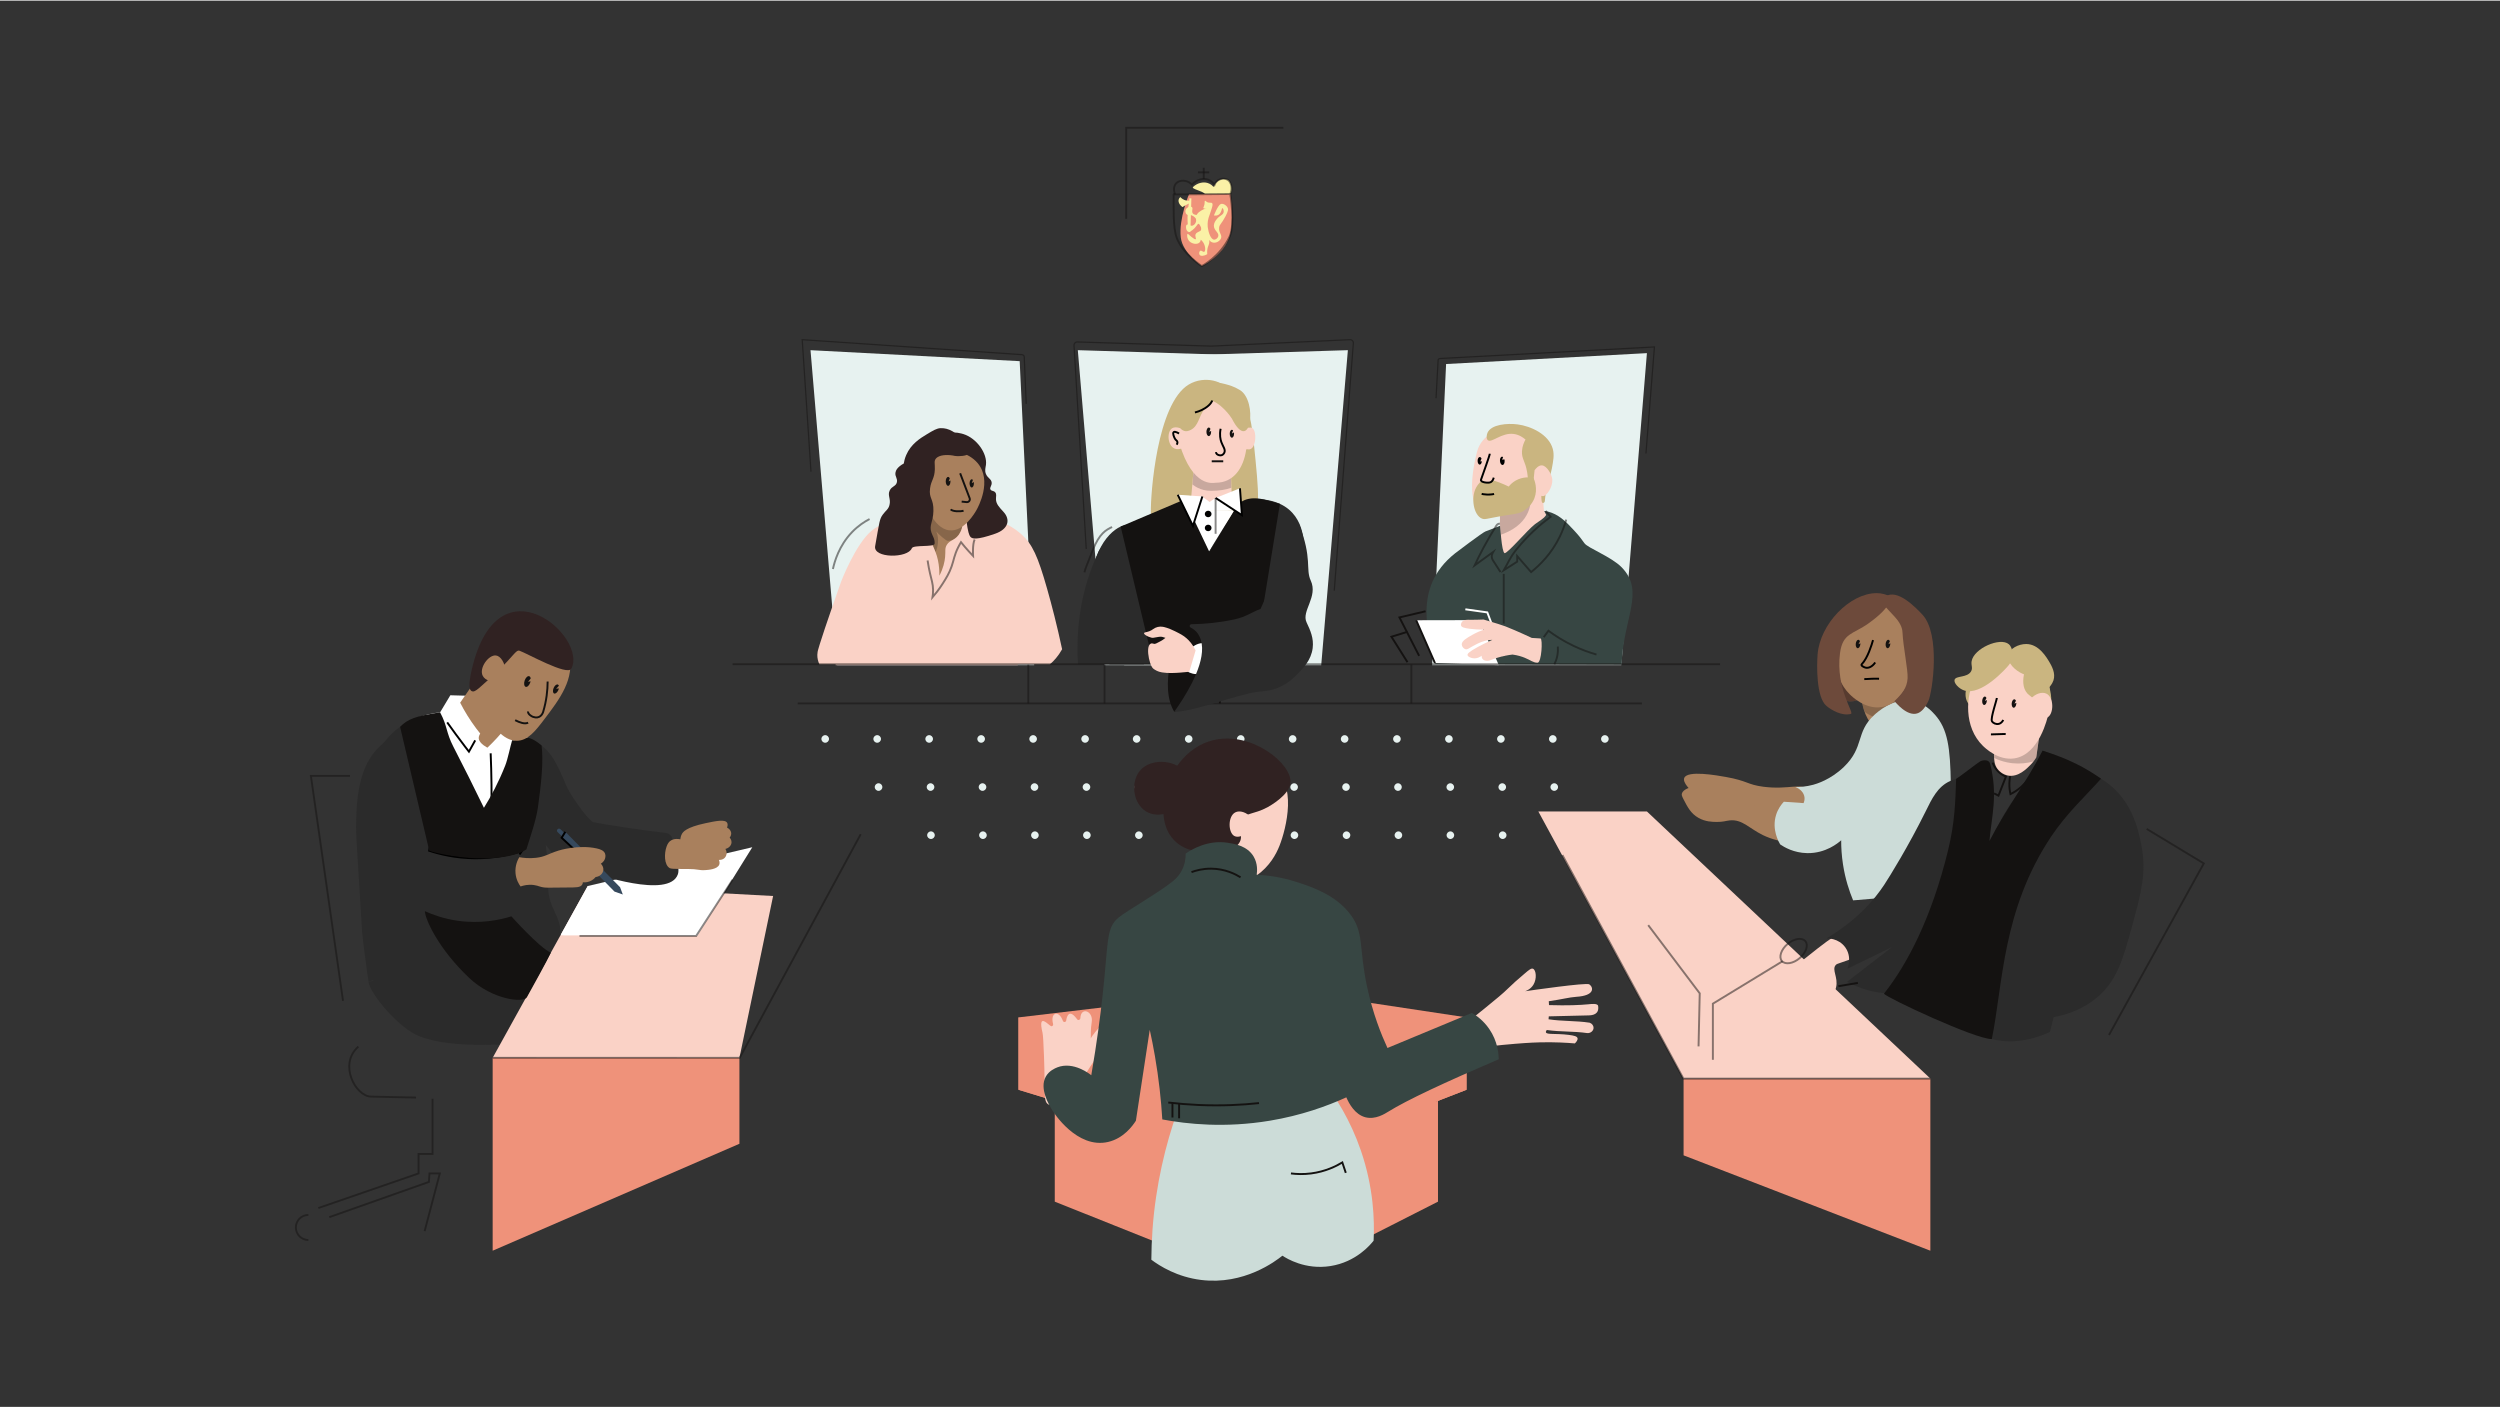 <?xml version="1.0" encoding="UTF-8"?>
<svg width="1000px" height="563px" xmlns="http://www.w3.org/2000/svg" xmlns:xlink="http://www.w3.org/1999/xlink" id="Layer_1" viewBox="0 0 1920 1080">
  <rect x="0" y="0" width="1920" height="1080" fill="#333333" stroke="none"/>
  <defs>
    <style>.cls-1,.cls-2,.cls-3,.cls-4,.cls-5{fill:none;}.cls-2{stroke:#fff;}.cls-2,.cls-3,.cls-4{stroke-width:1.5px;}.cls-2,.cls-3,.cls-4,.cls-5{stroke-miterlimit:10;}.cls-3,.cls-5{stroke:#141211;}.cls-4{stroke:#000;}.cls-6{clip-path:url(#clippath);}.cls-7{fill:#fad2c6;}.cls-8{fill:#e7f2f0;}.cls-9{fill:#ef927a;}.cls-10{fill:#fff;}.cls-11{fill:#faf1a6;}.cls-12{fill:#a9805d;}.cls-13{fill:#ccdcd8;}.cls-14{fill:#cab580;}.cls-15{fill:#141211;}.cls-16{fill:#36495d;}.cls-17{fill:#374643;}.cls-18{fill:#6d4a3b;}.cls-19{fill:#2b2b2b;}.cls-20{fill:#302222;}.cls-21{clip-path:url(#clippath-1);}.cls-22{clip-path:url(#clippath-4);}.cls-23{clip-path:url(#clippath-3);}.cls-24{clip-path:url(#clippath-2);}.cls-25{clip-path:url(#clippath-7);}.cls-26{clip-path:url(#clippath-8);}.cls-27{clip-path:url(#clippath-6);}.cls-28{clip-path:url(#clippath-5);}.cls-29{clip-path:url(#clippath-9);}.cls-30{clip-path:url(#clippath-20);}.cls-31{clip-path:url(#clippath-21);}.cls-32{clip-path:url(#clippath-24);}.cls-33{clip-path:url(#clippath-23);}.cls-34{clip-path:url(#clippath-22);}.cls-35{clip-path:url(#clippath-25);}.cls-36{clip-path:url(#clippath-44);}.cls-37{clip-path:url(#clippath-45);}.cls-38{clip-path:url(#clippath-40);}.cls-39{clip-path:url(#clippath-42);}.cls-40{clip-path:url(#clippath-41);}.cls-41{clip-path:url(#clippath-43);}.cls-42{clip-path:url(#clippath-27);}.cls-43{clip-path:url(#clippath-28);}.cls-44{clip-path:url(#clippath-26);}.cls-45{clip-path:url(#clippath-29);}.cls-46{clip-path:url(#clippath-34);}.cls-47{clip-path:url(#clippath-35);}.cls-48{clip-path:url(#clippath-36);}.cls-49{clip-path:url(#clippath-37);}.cls-50{clip-path:url(#clippath-39);}.cls-51{clip-path:url(#clippath-33);}.cls-52{clip-path:url(#clippath-32);}.cls-53{clip-path:url(#clippath-30);}.cls-54{clip-path:url(#clippath-38);}.cls-55{clip-path:url(#clippath-31);}.cls-56{clip-path:url(#clippath-14);}.cls-57{clip-path:url(#clippath-13);}.cls-58{clip-path:url(#clippath-12);}.cls-59{clip-path:url(#clippath-10);}.cls-60{clip-path:url(#clippath-15);}.cls-61{clip-path:url(#clippath-17);}.cls-62{clip-path:url(#clippath-16);}.cls-63{clip-path:url(#clippath-19);}.cls-64{clip-path:url(#clippath-11);}.cls-65{clip-path:url(#clippath-18);}.cls-66{opacity:.2;}.cls-67{opacity:.5;}</style>
    <clipPath id="clippath">
      <rect class="cls-1" x="252.61" y="899.96" width="86.14" height="45.27"></rect>
    </clipPath>
    <clipPath id="clippath-1">
      <rect class="cls-1" x="244.22" y="843.37" width="88.72" height="84.64"></rect>
    </clipPath>
    <clipPath id="clippath-2">
      <path class="cls-1" d="M1429.51,532.86c.13,4.87,1.12,13.32,6.57,21.45,1.44,2.16,2.99,3.97,4.49,5.49,5.68-.67,13.59-2.66,19.95-8.73,.66-.63,1.26-1.26,1.83-1.91-1.97-6.37-3.94-12.75-5.9-19.12-8.98,.94-17.96,1.88-26.94,2.83"></path>
    </clipPath>
    <clipPath id="clippath-3">
      <rect class="cls-1" x="1407.54" y="512.01" width="76" height="41.17"></rect>
    </clipPath>
    <clipPath id="clippath-4">
      <path class="cls-1" d="M1431.95,468.18c-14.9,10.12-18.25,31.71-18.81,33.01-4.84,11.22-3.92,18.15-2.63,25.27,1.33,7.35,4.5,9.7,5.33,10.27,7.13,4.9,19.33-3.72,19.82-3.97-4.03-6.13-6.78-11.22-5.26-18.13,1.24-5.66,7.56-6.41,9.41-13.18,2.57-9.4,.37-8.34,3.18-16.79,.72-2.17,2.11-5.68,8.8-9.71,5.8-3.49,9.66-5.42,10.04-6.11,.96-1.7,2.53-4.82,1.11-6.31-1.67-1.75-4.16-2.43-7.02-2.43-9.63,0-23.42,7.72-23.96,8.09"></path>
    </clipPath>
    <clipPath id="clippath-5">
      <rect class="cls-1" x="1395.8" y="457.25" width="67.7" height="104.91"></rect>
    </clipPath>
    <clipPath id="clippath-6">
      <rect class="cls-1" x="847.53" y="509.86" width="1.5" height="29.9"></rect>
    </clipPath>
    <clipPath id="clippath-7">
      <rect class="cls-1" x="1083.18" y="509.86" width="1.5" height="29.9"></rect>
    </clipPath>
    <clipPath id="clippath-8">
      <rect class="cls-1" x="788.98" y="509.64" width="1.5" height="30.13"></rect>
    </clipPath>
    <clipPath id="clippath-9">
      <rect class="cls-1" x="612.64" y="539.02" width="648.39" height="1.5"></rect>
    </clipPath>
    <clipPath id="clippath-10">
      <rect class="cls-1" x="1152.74" y="391.42" width="50.83" height="48.49"></rect>
    </clipPath>
    <clipPath id="clippath-11">
      <rect class="cls-1" x="1130.61" y="400.93" width="24.8" height="38.35"></rect>
    </clipPath>
    <clipPath id="clippath-12">
      <rect class="cls-1" x="864.18" y="96.91" width="121.47" height="70.72"></rect>
    </clipPath>
    <clipPath id="clippath-13">
      <rect class="cls-1" x="900.58" y="147.72" width="46.61" height="57.03"></rect>
    </clipPath>
    <clipPath id="clippath-14">
      <rect class="cls-1" x="900.89" y="136" width="45.7" height="13.17"></rect>
    </clipPath>
    <clipPath id="clippath-15">
      <rect class="cls-1" x="923.7" y="128.36" width="1.5" height="8.57"></rect>
    </clipPath>
    <clipPath id="clippath-16">
      <rect class="cls-1" x="920" y="131.12" width="8.73" height="1.5"></rect>
    </clipPath>
    <clipPath id="clippath-17">
      <rect class="cls-1" x="1154.1" y="440.26" width="1.5" height="38.22"></rect>
    </clipPath>
    <clipPath id="clippath-18">
      <rect class="cls-1" x="824.34" y="259.89" width="215.55" height="193.33"></rect>
    </clipPath>
    <clipPath id="clippath-19">
      <rect class="cls-1" x="615.56" y="259.85" width="173.08" height="101.96"></rect>
    </clipPath>
    <clipPath id="clippath-20">
      <rect class="cls-1" x="1102.37" y="265.46" width="168.78" height="82.4"></rect>
    </clipPath>
    <clipPath id="clippath-21">
      <path class="cls-1" d="M916.98,356.78l-2.14,24.67c3.28,1.39,8.12,2.99,14.15,3.52,7.34,.64,13.34-.58,17.1-1.66-.32-8.84-.64-17.69-.96-26.53h-28.15Z"></path>
    </clipPath>
    <clipPath id="clippath-22">
      <rect class="cls-1" x="906.37" y="359.32" width="55.48" height="17.17"></rect>
    </clipPath>
    <clipPath id="clippath-23">
      <rect class="cls-1" x="932.84" y="382" width="1.5" height="27.49"></rect>
    </clipPath>
    <clipPath id="clippath-24">
      <rect class="cls-1" x="832.11" y="403.59" width="22.29" height="35.61"></rect>
    </clipPath>
    <clipPath id="clippath-25">
      <rect class="cls-1" x="638.95" y="397.49" width="29.21" height="39.19"></rect>
    </clipPath>
    <clipPath id="clippath-26">
      <path class="cls-1" d="M716.48,387.94c-5.78,3.42-4.47,17.01-2.38,24.39,1.99,7.05,5.39,10.8,6.79,20.54,.53,3.71,.59,6.8,.55,8.8,3.07-5.86,4.07-10.79,4.4-14.31,.45-4.76-.38-6.61,1.28-9.35,2.32-3.83,5.76-3.25,8.99-7.52,.27-.36,2.98-4.02,2.93-7.89-.1-7.74-11.28-15.58-18.77-15.59-1.43,0-2.73,.29-3.78,.91"></path>
    </clipPath>
    <clipPath id="clippath-27">
      <rect class="cls-1" x="705.31" y="376.49" width="43.24" height="52.99"></rect>
    </clipPath>
    <clipPath id="clippath-28">
      <rect class="cls-1" x="711.65" y="413.55" width="37.54" height="47.15"></rect>
    </clipPath>
    <clipPath id="clippath-29">
      <path class="cls-1" d="M1178.01,366.05c-.31,.12-.62,.23-.93,.36-1.18,.47-2.41,1-3.64,1.54-.2,.09-.41,.17-.6,.26-8.16,3.58-14.41,6.32-18.1,13.01-2.04,3.71-2.56,7.27-2.73,12.28-.03,.81-.05,1.67-.06,2.57-.01,.82-.02,1.67-.04,2.56-.02,1.27-.03,2.41-.03,3.45,.33,.06,1.21,21.33,3.68,22.29,2.89-.36,20.39-12.91,26.55-17.7,2.99-2.32,5.21-5.55,6.9-8.46-.25-.54-.51-1.11-.8-1.72-.99-2.14-1.89-3.86-2.49-4.98-.28-2.7-.47-5.58-.55-8.64,0-.36-.01-.72-.02-1.09,0-.43,0-.84,0-1.26,.06-4.23,.75-7.37,1.24-9.72,.55-2.63,.85-4.27-.22-5.31-.6-.59-1.46-.84-2.49-.84-1.56,0-3.53,.57-5.69,1.38"></path>
    </clipPath>
    <clipPath id="clippath-30">
      <rect class="cls-1" x="1107.66" y="382.36" width="68.17" height="31.67"></rect>
    </clipPath>
    <clipPath id="clippath-31">
      <rect class="cls-1" x="562.63" y="508.92" width="758.4" height="1.5"></rect>
    </clipPath>
    <clipPath id="clippath-32">
      <rect class="cls-1" x="1184.94" y="482.87" width="41.38" height="20.07"></rect>
    </clipPath>
    <clipPath id="clippath-33">
      <rect class="cls-1" x="1193.06" y="496.01" width="4.18" height="14.04"></rect>
    </clipPath>
    <clipPath id="clippath-34">
      <rect class="cls-1" x="1199.26" y="655.84" width="283.35" height="172.86"></rect>
    </clipPath>
    <clipPath id="clippath-35">
      <path class="cls-1" d="M1532.71,570.53c-1.51,4.95-1.45,8.98-1.22,11.42,.24,2.47,.44,4.59,1.77,6.87,1.84,3.15,5.22,5.61,8.87,6.32,7.88,1.54,14.69-5.51,17.4-8.31,2.06-2.13,3.45-4.19,4.32-5.65,.92-6.5,1.85-13.01,2.77-19.51-11.31,2.96-22.61,5.91-33.92,8.87"></path>
    </clipPath>
    <clipPath id="clippath-36">
      <rect class="cls-1" x="1499.03" y="540.79" width="83.3" height="45.13"></rect>
    </clipPath>
    <clipPath id="clippath-37">
      <rect class="cls-1" x="378.36" y="639.81" width="283.35" height="172.86"></rect>
    </clipPath>
    <clipPath id="clippath-38">
      <rect class="cls-1" x="445.03" y="674.74" width="118.23" height="44.34"></rect>
    </clipPath>
    <clipPath id="clippath-39">
      <rect class="cls-1" x="1265.24" y="709.57" width="40.91" height="93.6"></rect>
    </clipPath>
    <clipPath id="clippath-40">
      <rect class="cls-1" x="1314.74" y="737.11" width="54.62" height="76.32"></rect>
    </clipPath>
    <clipPath id="clippath-41">
      <rect class="cls-1" x="1366.61" y="719.83" width="21.77" height="20.25"></rect>
    </clipPath>
    <clipPath id="clippath-42">
      <rect class="cls-1" x="237.91" y="594.67" width="30.92" height="173.62"></rect>
    </clipPath>
    <clipPath id="clippath-43">
      <rect class="cls-1" x="1619.04" y="635.47" width="74.49" height="159.3"></rect>
    </clipPath>
    <clipPath id="clippath-44">
      <rect class="cls-1" x="267.48" y="802.76" width="52.05" height="40.45"></rect>
    </clipPath>
    <clipPath id="clippath-45">
      <rect class="cls-1" x="226.47" y="931.84" width="10.38" height="20.77"></rect>
    </clipPath>
  </defs>
  <g class="cls-67">
    <g class="cls-6">
      <polyline class="cls-3" points="252.86 934.3 329.39 907.24 329.85 900.71 337.78 900.71 326.12 945.03"></polyline>
    </g>
  </g>
  <g class="cls-67">
    <g class="cls-21">
      <polyline class="cls-3" points="332.19 843.37 332.19 885.78 321.45 885.78 321.45 900.71 244.47 927.3"></polyline>
    </g>
  </g>
  <polyline class="cls-9" points="378.36 811.92 378.36 960.07 567.88 877.94 567.88 812.01"></polyline>
  <polyline class="cls-9" points="1482.52 827.94 1482.52 960.07 1292.99 886.82 1292.99 828.03"></polyline>
  <path class="cls-19" d="M282.97,753.29c.98,9.64,23.89,36.16,38.75,41.94,28.82,11.2,70.32,4.49,92.48,6.9,9.49,1.03,103.26,25.3,108.47-11.63,1.71-12.11-5.49-23.71-17.1-27.56-32.56-10.78-42.6-34.29-75.16-45.08-7.7-37.23-149.91-25.01-143.79,34.99"></path>
  <polygon class="cls-7" points="1181.44 622.72 1264.83 622.72 1482.61 827.94 1321.03 827.94 1292.89 827.94 1181.44 622.72"></polygon>
  <polygon class="cls-7" points="451.38 679.99 378.36 811.92 567.88 812.01 593.75 687.65 451.38 679.99"></polygon>
  <polygon class="cls-10" points="451.38 679.99 430.41 717.87 535.42 718.33 577.77 650.19 451.38 679.99"></polygon>
  <path class="cls-14" d="M1514.07,521.88c-3.33,1.87-5.46,9.07-4.17,14.15,.74,2.93,2.83,6.01,4.82,5.25,3.54-1.34,6.72-14.75,3.7-18.72-1.13-1.49-2.99-1.45-4.35-.69"></path>
  <path class="cls-12" d="M1429.51,532.86c.13,4.87,1.12,13.32,6.57,21.45,1.44,2.16,2.99,3.97,4.49,5.49,5.67-.67,13.59-2.66,19.95-8.73,.66-.63,1.26-1.27,1.83-1.91-1.97-6.37-3.94-12.75-5.9-19.12-8.98,.94-17.96,1.89-26.94,2.83"></path>
  <g class="cls-24">
    <g class="cls-66">
      <g class="cls-23">
        <path d="M1407.54,512.01c1.61,3.22,10.48,31.25,34.35,39.18,22.33,7.42,40.49-8.12,41.65-10.82l-75.99-28.36Z"></path>
      </g>
    </g>
  </g>
  <path class="cls-18" d="M1462.93,462.52c-7.3-7.66-30.27,5.18-30.98,5.66-14.9,10.12-18.25,31.71-18.82,33.01-4.84,11.22-3.92,18.15-2.63,25.27,1.34,7.35,4.5,9.7,5.33,10.27,7.13,4.91,19.33-3.72,19.82-3.97-4.03-6.12-6.78-11.22-5.26-18.13,1.24-5.66,7.56-6.41,9.4-13.18,2.57-9.4,.37-8.34,3.18-16.79,.72-2.17,2.11-5.68,8.8-9.71,5.8-3.49,9.66-5.42,10.04-6.11,.96-1.7,2.53-4.82,1.11-6.32"></path>
  <g class="cls-22">
    <g class="cls-66">
      <g class="cls-28">
        <path d="M1463.37,559.15c1.08-2.58-4.5-5.94-8.69-8.83-2.28-1.58-20.91-14.64-24.71-27.18-1.43-4.73,1.13-3.15,2.72-21.45,.92-10.66-.05-9.97,1.05-12.85,3.5-9.11,11.14-10.53,13.98-20.19,1.14-3.87,2.52-8.57-.92-10.45-6.41-3.51-28.78,3.07-40.57,13.69-20.09,18.09-5.63,44.43-1.87,51.29,9.6,17.49,31.28,38.83,48.52,38.97,3.03,.03,9.47-.58,10.48-3.01"></path>
      </g>
    </g>
  </g>
  <polygon class="cls-8" points="794.28 510.39 642.94 510.39 642.88 509.67 642.32 503.02 639.09 464.91 639 463.81 639 463.8 622.47 268.46 783.12 276.89 788.44 388.19 788.79 395.44 788.81 395.97 794.25 509.67 794.28 510.39"></polygon>
  <polygon class="cls-8" points="1099.88 510.39 1245.18 510.39 1264.83 270.73 1110.6 279.09 1099.88 510.39"></polygon>
  <polygon class="cls-8" points="863.36 510.39 1014.7 510.39 1035.17 268.45 874.52 273.45 863.36 510.39"></polygon>
  <polygon class="cls-8" points="999.57 510.39 848.22 510.39 827.76 268.45 988.4 273.45 999.57 510.39"></polygon>
  <line class="cls-3" x1="936.83" y1="509.86" x2="936.83" y2="539.77"></line>
  <g class="cls-67">
    <g class="cls-27">
      <line class="cls-3" x1="848.28" y1="509.86" x2="848.28" y2="539.77"></line>
    </g>
  </g>
  <g class="cls-67">
    <g class="cls-25">
      <line class="cls-3" x1="1083.93" y1="509.86" x2="1083.93" y2="539.77"></line>
    </g>
  </g>
  <g class="cls-67">
    <g class="cls-26">
      <polyline class="cls-3" points="789.73 509.86 789.73 510.38 789.73 522.72 789.73 539.76"></polyline>
    </g>
  </g>
  <g class="cls-67">
    <g class="cls-29">
      <line class="cls-3" x1="612.64" y1="539.77" x2="1261.02" y2="539.77"></line>
    </g>
  </g>
  <path class="cls-17" d="M1140.76,407.69c-2.04,.74-21.53,15.4-23.26,16.78-33.94,26.95-19.47,64.11-15.23,85.05,37.29,.12,105.88,.23,143.16,.35,1.21-35.97,18.18-55.85,.09-74.58-7.9-8.17-26.1-14.85-28.69-18.6-1.93-2.8-4.3-5.87-7.21-9-5.91-6.38-10.78-11.62-17.83-14.33-13.17-5.07-21.3,3.57-51.03,14.33"></path>
  <polygon class="cls-10" points="1087.63 475.87 1135.95 475.77 1151.09 510.37 1102.05 508.8 1087.63 475.87"></polygon>
  <g class="cls-67">
    <g class="cls-59">
      <path class="cls-3" d="M1187.1,391.89c1.25,1.51,2.49,3.03,3.74,4.54-7.95,5.87-17.41,14.11-26.43,25.36-4.77,5.95-6.34,10.29-9.45,15.62,4.18-2.67,6.07-3.88,10.25-6.54v-4.27c3.56,4.09,7.12,8.19,10.68,12.28,6.53-5.2,15.68-14.05,22.16-27.5,2.19-4.55,3.72-8.89,4.81-12.81"></path>
    </g>
  </g>
  <g class="cls-67">
    <g class="cls-64">
      <path class="cls-3" d="M1154.66,404.44s0-.06,0-.1c-.21-2.77-3.87-3.65-5.36-1.3-3.35,5.29-6.71,11.01-10.01,17.16-2.48,4.64-4.73,9.17-6.78,13.55l14.34-10.39-.52,.93c-.95,1.7-.89,3.78,.16,5.41,1.96,3.05,3.93,6.11,5.89,9.16"></path>
    </g>
  </g>
  <line class="cls-3" x1="1102.05" y1="508.8" x2="1087.63" y2="475.87"></line>
  <polyline class="cls-3" points="1089.89 503.22 1074.78 473.7 1094.84 468.97"></polyline>
  <polyline class="cls-2" points="1125.39 467.46 1142.26 469.84 1154.85 503.22"></polyline>
  <polyline class="cls-3" points="1080.95 508.1 1068.62 488.53 1080.95 484.73"></polyline>
  <path class="cls-8" d="M913.2,569.95c-1.6,.15-3.02-1.04-3.17-2.64-.14-1.61,1.04-3.02,2.64-3.17,.17-.02,.35-.02,.52,0,1.6,.14,2.79,1.56,2.64,3.17-.13,1.4-1.24,2.52-2.64,2.64"></path>
  <path class="cls-8" d="M633.76,569.95c-1.61,0-2.92-1.31-2.92-2.92s1.31-2.92,2.92-2.92,2.92,1.31,2.92,2.92-1.31,2.92-2.92,2.92"></path>
  <path class="cls-8" d="M673.68,569.95c-1.61,0-2.92-1.31-2.92-2.92s1.31-2.92,2.92-2.92,2.92,1.31,2.92,2.92-1.31,2.92-2.92,2.92"></path>
  <path class="cls-8" d="M713.6,569.95c-1.61,0-2.92-1.31-2.92-2.92s1.31-2.92,2.92-2.92,2.92,1.31,2.92,2.92-1.31,2.92-2.92,2.92"></path>
  <path class="cls-8" d="M753.52,569.95c-1.61,0-2.92-1.31-2.92-2.92s1.31-2.92,2.92-2.92,2.92,1.31,2.92,2.92-1.31,2.92-2.92,2.92"></path>
  <path class="cls-8" d="M793.44,569.95c-1.61,0-2.92-1.31-2.92-2.92s1.31-2.92,2.92-2.92,2.92,1.31,2.92,2.92c-.01,1.61-1.31,2.9-2.92,2.92"></path>
  <path class="cls-8" d="M833.36,569.95c-1.61,0-2.92-1.31-2.92-2.92s1.31-2.92,2.92-2.92,2.92,1.31,2.92,2.92c-.01,1.61-1.31,2.9-2.92,2.92"></path>
  <path class="cls-8" d="M873.21,569.95c-1.6,.15-3.02-1.04-3.17-2.64-.14-1.61,1.04-3.02,2.64-3.17,.17-.02,.35-.02,.52,0,1.6,.14,2.79,1.56,2.64,3.17-.13,1.4-1.24,2.52-2.64,2.64"></path>
  <path class="cls-8" d="M953.18,569.95c-1.6,.15-3.02-1.04-3.17-2.64-.14-1.61,1.04-3.02,2.64-3.17,.17-.02,.35-.02,.52,0,1.6,.14,2.79,1.56,2.64,3.17-.13,1.4-1.24,2.52-2.64,2.64"></path>
  <path class="cls-8" d="M993.03,569.95c-1.6,.15-3.02-1.04-3.17-2.64-.14-1.61,1.04-3.02,2.64-3.17,.17-.02,.35-.02,.52,0,1.6,.14,2.79,1.56,2.64,3.17-.13,1.4-1.24,2.52-2.64,2.64"></path>
  <path class="cls-8" d="M1032.95,569.95c-1.6,.15-3.02-1.04-3.17-2.64-.14-1.61,1.04-3.02,2.64-3.17,.17-.02,.35-.02,.52,0,1.6,.14,2.79,1.56,2.64,3.17-.13,1.4-1.24,2.52-2.64,2.64"></path>
  <path class="cls-8" d="M1072.87,569.95c-1.61,.01-2.93-1.28-2.94-2.89-.01-1.61,1.28-2.93,2.89-2.94,1.61-.01,2.93,1.28,2.94,2.89v.02c0,1.6-1.29,2.9-2.89,2.92"></path>
  <path class="cls-8" d="M1112.79,569.95c-1.61,.01-2.93-1.28-2.94-2.89-.01-1.61,1.28-2.93,2.89-2.94,1.61-.01,2.93,1.28,2.94,2.89v.02c0,1.6-1.29,2.9-2.89,2.92"></path>
  <path class="cls-8" d="M1152.69,569.95c-1.61,0-2.92-1.31-2.92-2.92s1.31-2.92,2.92-2.92,2.92,1.31,2.92,2.92-1.31,2.92-2.92,2.92"></path>
  <path class="cls-8" d="M1192.6,569.95c-1.61,.03-2.94-1.26-2.96-2.87-.03-1.61,1.26-2.94,2.87-2.96,1.61-.03,2.94,1.26,2.96,2.87v.05c0,1.59-1.28,2.89-2.87,2.92"></path>
  <path class="cls-8" d="M1232.52,569.95c-1.61-.01-2.91-1.33-2.89-2.94,.01-1.61,1.33-2.91,2.94-2.89,1.6,.01,2.89,1.32,2.89,2.92,0,1.61-1.31,2.92-2.92,2.92h-.02"></path>
  <path class="cls-8" d="M954.17,606.9c-1.6,.15-3.02-1.04-3.17-2.64-.14-1.61,1.04-3.02,2.64-3.17,.17-.02,.35-.02,.52,0,1.6,.14,2.79,1.56,2.64,3.17-.13,1.4-1.24,2.52-2.64,2.64"></path>
  <path class="cls-8" d="M674.73,606.9c-1.61,0-2.92-1.31-2.92-2.92s1.31-2.92,2.92-2.92,2.92,1.31,2.92,2.92-1.31,2.92-2.92,2.92"></path>
  <path class="cls-8" d="M714.65,606.9c-1.61,0-2.92-1.31-2.92-2.92s1.31-2.92,2.92-2.92,2.92,1.31,2.92,2.92-1.31,2.92-2.92,2.92"></path>
  <path class="cls-8" d="M754.57,606.9c-1.61,0-2.92-1.31-2.92-2.92s1.31-2.92,2.92-2.92,2.92,1.31,2.92,2.92-1.31,2.92-2.92,2.92"></path>
  <path class="cls-8" d="M794.49,606.9c-1.61,0-2.92-1.31-2.92-2.92s1.31-2.92,2.92-2.92,2.92,1.31,2.92,2.92-1.31,2.92-2.92,2.92"></path>
  <path class="cls-8" d="M834.41,606.9c-1.61,0-2.92-1.31-2.92-2.92s1.31-2.92,2.92-2.92,2.92,1.31,2.92,2.92c-.01,1.61-1.31,2.9-2.92,2.92"></path>
  <path class="cls-8" d="M874.33,606.9c-1.61,0-2.92-1.31-2.92-2.92s1.31-2.92,2.92-2.92,2.92,1.31,2.92,2.92c-.01,1.61-1.31,2.9-2.92,2.92"></path>
  <path class="cls-8" d="M914.18,606.9c-1.6,.15-3.02-1.04-3.17-2.64-.14-1.61,1.04-3.02,2.64-3.17,.17-.02,.35-.02,.52,0,1.6,.14,2.79,1.56,2.64,3.17-.13,1.4-1.24,2.52-2.64,2.64"></path>
  <path class="cls-8" d="M994.16,606.9c-1.6,.15-3.02-1.04-3.17-2.64-.14-1.61,1.04-3.02,2.64-3.17,.17-.02,.35-.02,.52,0,1.6,.14,2.79,1.56,2.64,3.17-.13,1.4-1.24,2.52-2.64,2.64"></path>
  <path class="cls-8" d="M1034.01,606.9c-1.6,.15-3.02-1.04-3.17-2.64-.14-1.61,1.04-3.02,2.64-3.17,.17-.02,.35-.02,.52,0,1.6,.14,2.79,1.56,2.64,3.17-.13,1.4-1.24,2.52-2.64,2.64"></path>
  <path class="cls-8" d="M1073.92,606.9c-1.6,.15-3.02-1.04-3.17-2.64-.14-1.61,1.04-3.02,2.64-3.17,.17-.02,.35-.02,.52,0,1.6,.14,2.79,1.56,2.64,3.17-.13,1.4-1.24,2.52-2.64,2.64"></path>
  <path class="cls-8" d="M1113.84,606.9c-1.61,.01-2.93-1.28-2.94-2.89-.01-1.61,1.28-2.93,2.89-2.94,1.61-.01,2.93,1.28,2.94,2.89v.02c0,1.6-1.29,2.9-2.89,2.92"></path>
  <path class="cls-8" d="M1153.76,606.9c-1.61,.01-2.93-1.28-2.94-2.89-.01-1.61,1.28-2.93,2.89-2.94,1.61-.01,2.93,1.28,2.94,2.89v.02c0,1.6-1.29,2.9-2.89,2.92"></path>
  <path class="cls-8" d="M1193.66,606.9c-1.61,0-2.92-1.31-2.92-2.92s1.31-2.92,2.92-2.92,2.92,1.31,2.92,2.92-1.31,2.92-2.92,2.92"></path>
  <path class="cls-8" d="M994.41,643.86c-1.6,.15-3.02-1.04-3.17-2.64-.14-1.61,1.04-3.02,2.64-3.17,.17-.02,.35-.02,.52,0,1.6,.14,2.79,1.56,2.64,3.17-.13,1.4-1.24,2.52-2.64,2.64"></path>
  <path class="cls-8" d="M714.98,643.86c-1.61,0-2.92-1.31-2.92-2.92s1.31-2.92,2.92-2.92,2.92,1.31,2.92,2.92-1.31,2.92-2.92,2.92"></path>
  <path class="cls-8" d="M754.9,643.86c-1.61,0-2.92-1.31-2.92-2.92s1.31-2.92,2.92-2.92,2.92,1.31,2.92,2.92-1.31,2.92-2.92,2.92"></path>
  <path class="cls-8" d="M794.81,643.86c-1.61,0-2.92-1.31-2.92-2.92s1.31-2.92,2.92-2.92,2.92,1.31,2.92,2.92-1.31,2.92-2.92,2.92"></path>
  <path class="cls-8" d="M834.73,643.86c-1.61,0-2.92-1.31-2.92-2.92s1.31-2.92,2.92-2.92,2.92,1.31,2.92,2.92-1.31,2.92-2.92,2.92"></path>
  <path class="cls-8" d="M874.65,643.86c-1.61,0-2.92-1.31-2.92-2.92s1.31-2.92,2.92-2.92,2.92,1.31,2.92,2.92c-.01,1.61-1.31,2.9-2.92,2.92"></path>
  <path class="cls-8" d="M914.57,643.86c-1.61,0-2.92-1.31-2.92-2.92s1.31-2.92,2.92-2.92,2.92,1.31,2.92,2.92c-.01,1.61-1.31,2.9-2.92,2.92"></path>
  <path class="cls-8" d="M954.42,643.86c-1.6,.15-3.02-1.04-3.17-2.64-.14-1.61,1.04-3.02,2.64-3.17,.17-.02,.35-.02,.52,0,1.6,.14,2.79,1.56,2.64,3.17-.13,1.4-1.24,2.52-2.64,2.64"></path>
  <path class="cls-8" d="M1034.4,643.86c-1.6,.15-3.02-1.04-3.17-2.64-.14-1.61,1.04-3.02,2.64-3.17,.17-.02,.35-.02,.52,0,1.6,.14,2.79,1.56,2.64,3.17-.13,1.4-1.24,2.52-2.64,2.64"></path>
  <path class="cls-8" d="M1074.25,643.86c-1.6,.15-3.02-1.04-3.17-2.64-.14-1.61,1.04-3.02,2.64-3.17,.17-.02,.35-.02,.52,0,1.6,.14,2.79,1.56,2.64,3.17-.13,1.4-1.24,2.52-2.64,2.64"></path>
  <path class="cls-8" d="M1114.17,643.86c-1.6,.15-3.02-1.04-3.17-2.64-.14-1.61,1.04-3.02,2.64-3.17,.17-.02,.35-.02,.52,0,1.6,.14,2.79,1.56,2.64,3.17-.13,1.4-1.24,2.52-2.64,2.64"></path>
  <path class="cls-8" d="M1154.09,643.86c-1.61,.01-2.93-1.28-2.94-2.89-.01-1.61,1.28-2.93,2.89-2.94,1.61-.01,2.93,1.28,2.94,2.89v.02c0,1.6-1.29,2.9-2.89,2.92"></path>
  <path class="cls-9" d="M913.24,148.48s-8.12,19.15-6.39,33.44c1.47,12.15,16.11,21.98,16.11,21.98,0,0,16.32-7.6,21.34-22.58,3.81-11.37,.74-32.83,.74-32.83-12.8,.12-31.8,0-31.8,0"></path>
  <path class="cls-11" d="M925.29,148.48c-1.22-2.29-11.16-3.86-8.88-5.48,3.09-2.89,7.48-4.05,11.11-2.93,2.4,.74,3.81,2.26,4.44,3.08,1.42-3.16,4.59-7.6,10.61-5.67,3.09,.99,4.16,8.22,2.46,11.01h-19.75Z"></path>
  <g class="cls-67">
    <g class="cls-58">
      <polyline class="cls-3" points="985.65 97.66 864.93 97.66 864.93 167.63"></polyline>
    </g>
  </g>
  <g class="cls-67">
    <g class="cls-57">
      <path class="cls-3" d="M901.39,148.86c0,9.6-.61,25.3,2.31,33.21,4.58,12.42,19.27,21.83,19.27,21.83,0,0,14.02-7.11,21.34-22.59,4.46-9.41,.55-32.83,.55-32.83-14.11,.13-29.37,.25-43.47,.38Z"></path>
    </g>
  </g>
  <g class="cls-67">
    <g class="cls-56">
      <path class="cls-3" d="M902.54,148.86c-1.36-2.97-1.18-6.3,.57-8.35,2.53-2.96,8.37-3.25,12.34,.76,3.44-3.74,8.3-5.24,12.34-3.8,2.66,.96,4.23,2.93,4.93,3.98,1.58-4.09,6.34-5.81,9.87-3.98,3.29,1.7,4.16,7.39,2.28,11.01"></path>
    </g>
  </g>
  <g class="cls-67">
    <g class="cls-60">
      <line class="cls-3" x1="924.45" y1="136.93" x2="924.45" y2="128.36"></line>
    </g>
  </g>
  <g class="cls-67">
    <g class="cls-62">
      <line class="cls-3" x1="920" y1="131.87" x2="928.73" y2="131.87"></line>
    </g>
  </g>
  <path class="cls-11" d="M926.53,159.76c0,.05-.43,.08-.43,.08-1.34,.09-2.72,.91-3.49,1.36-1.02,.61-2.48,1.47-3.48,3.2-.49,.85-.82,1.43-.77,2.22,.04,.66,.25,1.16,.29,2.25,0,.23-.02,.5-.1,.82-.28,1.16-1.17,2.62-2.55,3.07-2.02,.66-3.53-1.38-4.51-.72-1.18,.8-.63,4.87,.98,5.42,1.56,.53,4.72-2.01,6.4-4.44,.42-.6,1.13-1.77,1.76-1.63,.29,.06,.56,.54,1.11,1.5,.32,.57,.49,.85,.59,1.17,0,0,.3,.96,.07,2.03-.3,1.35-3.21,1.39-4.11,3.2-.82,1.64,.66,3.49,0,3.92-.53,.35-1.83-.65-3.27-1.76-2.05-1.59-2.56-2.46-2.94-2.29-.64,.29-.58,3.47,1.24,5.49,2.02,2.22,6.09,2.92,7.9,1.11,.67-.67,.9-1.54,.98-2.16,.56,.45,1.31,1.17,1.96,2.22,1.69,2.74,1.87,6.48,.72,7.05-.9,.45-2.17-1.28-3.07-.78-.85,.47-1.15,2.31-.46,3.2,.82,1.05,3.23,1,5.81-.59-.22-2.24,.06-4.07,.52-5.55,.4-1.27,.77-1.75,.98-2.81,.31-1.56,.07-3.42-1.11-5.62,.19,2.26,1.48,4.18,3.33,4.9,2.73,1.06,5.85-.81,6.79-2.94,1.23-2.77-1.93-4.39-1.37-8.43,.35-2.58,1.72-2.55,4.9-8.62,2.14-4.1,2.1-5.24,1.83-6.08-.74-2.25-3.75-4.07-5.49-3.33-2.26,.96-5.22,8.73-5.22,8.73,0,0,3.47,.96,5.12-2.28,1.07-2.12,.9-3.28,1.34-3.32,.39-.03,1.28,1.57,.98,3.14-.44,2.29-3.02,2.4-5.36,5.42-.84,1.08-2.11,2.73-2.15,4.83-.08,3.84,4.06,5.38,3.4,8.16-.35,1.46-1.89,2.74-3.2,2.68-2.61-.13-4.4-5.66-4.83-9.21-.14-1.13-.49-4.18,.59-7.71,.55-1.8,1.38-3.47,2.48-7.32,.57-2,.81-3.18,.2-3.79-.78-.78-2.21,.12-3.98-.91-.86-.5-1.08-1.04-1.44-.91-.63,.22,.08,1.94-.85,4.18-.29,.7-.59,1.1-.39,1.44,.39,.67,2.28,.33,2.29,.39"></path>
  <path class="cls-11" d="M920.53,164.58c-1.7,.12-3.64-.03-4.5-1.24-1.13-1.59,.45-3.81-.57-4.69-1-.86-4.1-.13-4.88,2.01-.47,1.28-.05,2.92,.96,3.64,.81,.57,1.58,.26,2.68,.38,1.23,.14,2.91,.83,4.79,3.35l1.53-3.45Z"></path>
  <path class="cls-11" d="M912.91,177.8c-1.28-7.89-1.07-15,0-21.31,.04-.22,.07-.43,.11-.65-.92,.43-1.9,.94-2.91,1.52-.69,.4-1.34,.8-1.94,1.19-2.34-1.62-3.5-3.98-2.91-5.91,.13-.42,.43-1.1,1.2-1.79,.64,.69,2.3,2.3,4.9,2.71,.77,.12,1.47,.11,2.05,.05-.02-.6-.04-1.19-.06-1.79h1.65c-.27,8.58-.53,17.17-.8,25.75-.44,.07-.87,.15-1.31,.22"></path>
  <g class="cls-67">
    <g class="cls-61">
      <line class="cls-3" x1="1154.85" y1="440.26" x2="1154.85" y2="478.48"></line>
    </g>
  </g>
  <g class="cls-67">
    <g class="cls-65">
      <path class="cls-5" d="M1024.71,453.17l14.67-190.11c.12-1.49-1.09-2.74-2.58-2.67l-106.36,4.95-102.99-3.2c-1.52-.05-2.74,1.24-2.61,2.75l9.4,156.28"></path>
    </g>
  </g>
  <g class="cls-67">
    <g class="cls-63">
      <path class="cls-5" d="M788.14,309.65l-1.52-36.04c-.05-.92-.81-1.66-1.78-1.71l-168.74-11.51,6.73,101.39"></path>
    </g>
  </g>
  <g class="cls-67">
    <g class="cls-30">
      <path class="cls-5" d="M1102.87,305.4l1.61-29.28c.04-.69,.66-1.24,1.44-1.26l164.69-8.88-6.53,81.84"></path>
    </g>
  </g>
  <path class="cls-14" d="M955.76,311.45c1.36,.65,4.53,2.71,7.26,29.35,3.76,36.61,5.64,54.92-3.03,61.42-14.2,10.65-52.32-3.14-59.6-26.93-9.87-32.25,40.61-70.91,55.37-63.84"></path>
  <path class="cls-7" d="M951.14,332.72c3-4.26,6.74-5.88,8.72-4.18,3.03,2.59,2.62,13.45-1.33,15.69-2.31,1.32-5.67-.43-7.97-4.44l.57-7.06Z"></path>
  <path class="cls-7" d="M953.36,332.72c3-4.26,6.74-5.88,8.72-4.18,3.03,2.59,2.62,13.45-1.33,15.69-2.31,1.32-5.67-.43-7.97-4.44l.57-7.06Z"></path>
  <path class="cls-14" d="M941.14,296.85c-4.67-5.93-21.35-9.43-32.6,1.4-22.06,21.24-25.42,90.33-24.58,96.39,1.72-.19,21.31,4.72,30.22-11.94,5.82-10.88,15.42-18.73,14.66-21.94,3.41-1.26-10.89-17.58-6.02-21.27,14.78-11.21,25.9-33.03,18.32-42.65"></path>
  <path class="cls-19" d="M1001.14,421.32c-2.54,26.55-11.54,59.7-16.13,88.34h-132.97c-3.91-14.75-11.16-27.93-12.38-35.01-3.96-22.77-1.23-39.65,3.95-51.31,.07-.15,.14-.31,.21-.46,4.7-10.35,11.35-16.51,16.86-18.97l.74-.31c3.49-1.38,6.45-1.22,8.06,.33,3.97,3.83,14.77-2.2,24.22-8.81,4.81-3.35,9.27-6.86,12.31-9.28,.41-.33,.79-.63,1.15-.92,.82-.66,1.5-1.2,1.98-1.57,.26-.21,.47-.37,.62-.48l.08,.18,1.71,3.62,2.08,4.44,1.74,3.69,2.12,4.51,11.07,23.57s.02-.04,.06-.11c.04-.09,.11-.23,.2-.42,.99-2,4.75-9.4,10.13-17.26,1.11-1.61,2.28-3.24,3.51-4.85,.08-.11,.17-.22,.25-.33,2.07-2.69,4.3-5.3,6.65-7.64,1.29-1.29,2.61-2.5,3.97-3.58,4.1-3.33,8.46-5.58,12.84-5.83,.61-.04,1.22-.03,1.83,.01,.95,.07,1.87,.16,2.76,.27h.02c4.76,.59,8.78,1.75,12.17,3.32h.02c21.01,9.71,18.17,34.86,18.17,34.86"></path>
  <path class="cls-15" d="M982.97,386.47l-20.08,123.19h-40.3c-.75-34.38-1.51-73.04-1.51-73.04l8.01-13.64,10.45-17.78,1.9-3.22,1.02-1.74,4.98-8.48h0s.08-.14,.08-.14l.24-.4,.62-1.06c1.26-2.15,2.85-3.82,4.68-5.06,3.59-2.45,8.13-3.24,13.11-2.74,1.49,.15,3.03,.41,4.59,.78h.02c.9,.21,1.81,.46,2.72,.74l9.45,2.58h.02Z"></path>
  <path class="cls-15" d="M885.89,509.66l-25.21-105.75,.74-.31,22.48-9.54,21.44-9.1,1.52-.65,2.28-.96,.7-.3,.43-.18c.53,1.14,1.07,2.27,1.6,3.41,.76,1.61,1.52,3.23,2.28,4.84,.66,1.41,1.32,2.83,1.99,4.24,.51,1.1,1.03,2.21,1.55,3.31,3.71,7.89,7.42,15.78,11.13,23.68l.03,.06c.07,.16,.15,.31,.22,.47,0,.03,0,.07,.02,.1,2.05,9.18,11.18,51.22,12.95,86.68h-56.15Z"></path>
  <path class="cls-7" d="M916.98,356.78l-2.14,24.67c3.28,1.39,8.12,2.99,14.15,3.52,7.34,.65,13.34-.58,17.1-1.66-.32-8.84-.64-17.69-.96-26.53"></path>
  <g class="cls-31">
    <g class="cls-66">
      <g class="cls-34">
        <path d="M906.37,359.32c1.41,1.92,7.29,17.17,23.77,17.17,25.51,0,29.9-14.76,31.71-17.05-28.76-.12-26.72,0-55.48-.12"></path>
      </g>
    </g>
  </g>
  <path class="cls-7" d="M913.08,312.32c-2.94,3.27-4.34,7.45-4.93,9.19-2.83,8.4-3.2,15.83-2.31,18.79,10.34,34.22,26.05,29.98,27.72,29.98,28.52,0,28.44-46.92,16.49-58.16-10.95-10.31-29.15-8.51-36.97,.2"></path>
  <path class="cls-7" d="M912.73,332.55c-4.28-4.26-9.61-5.88-12.44-4.18-4.32,2.59-3.73,13.45,1.89,15.69,3.3,1.32,8.09-.43,11.35-4.44l-.81-7.06Z"></path>
  <path class="cls-14" d="M904.62,326.57c1.32,1.3,3.85,4.87,7.4,4.02,7.49-1.78,8.27-9.01,11.4-14.52,3.11-5.48,12.48-10,8.24-13.32-5.92-4.63-24.17,2.54-27.64,12.54-1.62,4.66-.26,9.09,.61,11.28"></path>
  <polygon class="cls-10" points="928.99 384.97 923.42 381.05 916.81 381 916.81 391.95 947.73 391.76 933.59 381.94 928.99 384.97"></polygon>
  <polygon class="cls-10" points="913.4 391.11 928.56 422.88 947.73 391.76 913.4 391.11"></polygon>
  <g class="cls-67">
    <g class="cls-33">
      <line class="cls-3" x1="933.59" y1="382" x2="933.59" y2="409.49"></line>
    </g>
  </g>
  <path d="M930.46,394.26c0,1.38-1.16,2.5-2.59,2.5s-2.59-1.12-2.59-2.5,1.16-2.5,2.59-2.5,2.59,1.12,2.59,2.5"></path>
  <path d="M930.46,404.98c0,1.38-1.16,2.5-2.59,2.5s-2.59-1.12-2.59-2.5,1.16-2.5,2.59-2.5,2.59,1.12,2.59,2.5"></path>
  <path class="cls-4" d="M905.5,332.48c-.19-.12-3.06-1.95-4.1-1.1-1.03,.84,.28,3.83,.93,5.04,.65,1.21,1.78,1.47,1.93,2.58,.12,.83-.27,1.56-.59,2.03"></path>
  <g class="cls-67">
    <g class="cls-32">
      <path class="cls-3" d="M832.85,439.09c.27-1.89,2.27-6.61,6.32-16.88,5.24-13.28,10.37-15.71,14.89-17.95"></path>
    </g>
  </g>
  <path class="cls-3" d="M930.61,353.79h8.84"></path>
  <path class="cls-15" d="M928.72,331.24l.91-2.38c-.33-.61-.78-.99-1.29-.99-1,0-1.8,1.47-1.8,3.29s.81,3.29,1.8,3.29,1.8-1.47,1.8-3.29c0-.24-.02-.48-.04-.7l-1.38,.78Z"></path>
  <path class="cls-15" d="M946.09,332.47l.9-2.36c-.26-.31-.57-.49-.9-.49-.92,0-1.66,1.35-1.66,3.02s.74,3.02,1.66,3.02,1.66-1.35,1.66-3.02c0-.37-.04-.72-.1-1.04l-1.55,.88Z"></path>
  <path class="cls-14" d="M952.21,299.05c-4.67-2.84-8.38-3.79-11.4-4.59-6.03-1.6-8.57-1.05-10.29-.25-1.3,.6-6.57,3.17-6.06,5.2,4.46,3.2-6.89,5.48,3.42,7.05,9.35,1.43,17.69,13.55,18.21,14.56,14.38,28.23,20.1-13.47,6.12-21.98"></path>
  <polyline class="cls-10" points="923.42 380.8 916.17 403.43 904.51 379.49"></polyline>
  <polyline class="cls-4" points="923.42 380.8 916.17 403.43 904.51 379.49"></polyline>
  <polyline class="cls-10" points="933.59 381.94 953.8 395.19 952.29 374.52"></polyline>
  <polyline class="cls-4" points="933.59 381.94 953.8 395.19 952.29 374.52"></polyline>
  <path class="cls-4" d="M937.43,328.8c-.92,4.8-.21,8.19,.6,10.38,1.23,3.34,3.31,5.56,2.28,7.92-.46,1.06-1.54,2.1-2.77,2.15-1.58,.08-3.52-.75-3.67-2.49"></path>
  <path class="cls-19" d="M878.57,509.66h-50.7c-1.58-26.99,1.82-56.57,15.74-86.32,.07-.15,.14-.31,.21-.46,2.54-5.4,8.13-5.95,11.06-10.85,5.32,17.47,10.64,34.93,15.96,52.4l7.73,45.23Z"></path>
  <g class="cls-67">
    <g class="cls-35">
      <path class="cls-3" d="M639.69,436.53c1.2-5.56,4.6-17.79,14.58-28.24,4.85-5.07,9.8-8.2,13.56-10.13"></path>
    </g>
  </g>
  <path class="cls-7" d="M815.7,498.16c-3.03,5.44-6.43,9.01-9.17,11.37-.07,.06-.15,.13-.22,.18h-24.63l.03,.67h-139.92l-.06-.67h-12.46c-.99-2.21-1.63-4.71-1.56-7.34,.04-1.77,.4-3.11,.55-3.66,.33-1.22,.79-2.75,1.33-4.5,2.06-6.65,5.45-16.62,8.64-25.88,.08-.22,.16-.45,.24-.68,3.34-9.67,6.45-18.43,7.57-21.59,0,0,10.99-28.59,23.3-38.89,2.52-2.1,5.32-3.48,5.32-3.48,.06-.03,.1-.06,.16-.07,6.18-3,11.98-2.75,13.97-2.68,7.85,.26,15.7-.65,23.54-1.09,1.13-.07,2.26-.12,3.38-.17,.76-.03,1.51-.05,2.27-.05,1.52-.03,3.04-.02,4.56,.03,4.49,.15,9.85,.25,16.04,.26,1.22,0,2.49,0,3.78,0,.42,0,.86,0,1.29,0,6.64-.05,14.11-.24,22.35-.61,2.98,.99,6.71,2.48,10.64,4.81,.14,.08,.29,.18,.43,.27,2.33,1.41,4.73,3.12,7.08,5.2,8.77,7.77,12.92,17.16,20,42,3.58,12.59,7.66,28.29,11.56,46.59"></path>
  <path class="cls-12" d="M716.48,387.94c-5.78,3.42-4.47,17.01-2.38,24.39,1.99,7.05,5.39,10.8,6.79,20.54,.53,3.71,.59,6.8,.55,8.8,3.07-5.86,4.07-10.79,4.4-14.3,.45-4.76-.38-6.61,1.28-9.35,2.32-3.83,5.76-3.25,8.99-7.52,.27-.36,2.98-4.02,2.93-7.89-.12-9.22-15.96-18.59-22.56-14.67"></path>
  <g class="cls-44">
    <g class="cls-66">
      <g class="cls-42">
        <path d="M707.73,376.49c-4.55,40.34-2.01,51.72,2.06,52.87,2.71,.77,6.42-2.06,8.66-5.92,1.58-2.73,3.25-10.31,.56-15.77,1.39,1.68,7.57,7.49,9.13,7.26,8.9-1.32,17.83-3.84,20.41-4.65-13.61-11.26-27.22-22.52-40.82-33.78"></path>
      </g>
    </g>
  </g>
  <path class="cls-20" d="M746.37,360.24c1.01,7-1.94,7.75-4.22,29.16,0,0-.7,6.55,.92,15.59,.99,5.54,1.93,6.61,2.57,7.15,1.17,1,3.9,2.44,18.71-2.75,10.14-3.56,11.9-10.76,6.23-16.87-3.26-3.52-5.57-6.01-5.68-9.54-.07-2.09,.66-3.88-.55-5.32-1.2-1.44-2.93-.87-3.67-2.2-.86-1.54,1.14-2.82,.92-5.32-.26-2.85-3.06-3.35-4.4-6.6-1.11-2.69-.27-4.95,0-6.97,1.17-8.66-7-20.44-17.24-23.66-.76-.24-7.91-2.48-9.54,0-2.56,3.91,13.71,11.73,15.96,27.33"></path>
  <path class="cls-12" d="M721.61,348.32c-3.21,1.77-4.96,4.18-6.42,6.24-8.02,11.3-8.38,29.26,.37,41.82,2.41,3.47,6.82,9.8,13.75,10.45,11.2,1.06,19.5-13.6,20.73-15.77,1.08-1.91,12.28-22.4,.73-35.95-6.96-8.16-20.34-11.65-29.16-6.79"></path>
  <path class="cls-20" d="M722.35,328.33c-3.02,.18-5.56,1.71-10.64,4.77-4.95,2.98-12.14,7.44-15.77,15.96-1.1,2.58-1.59,4.87-1.83,6.42-4.96,2.75-6.18,5.34-6.42,7.15-.4,3.01,1.84,4.4,1.1,7.34-.82,3.23-3.86,2.82-5.5,6.24-1.84,3.84,1.05,6.33-.18,11.19-.85,3.35-2.7,4.01-5.14,7.34-2.54,3.47-2.52,5.47-5.86,24.21-1.68,9.43,25.07,9.51,28.18,1.61,1.09-2.76,17.23-.65,17.48-3.44,.32-3.54-1.36-5.48-2.38-8.44-2.04-5.86,1.23-7.87,1.47-16.69,.26-9.69-3.64-9.43-2.57-17.42,.85-6.39,3.46-7.42,3.67-14.67,.13-4.4-.77-6.16,.73-8.07,2.61-3.31,9.14-2.88,11-2.75,1.83,.12,2.4,.39,3.56,.58,0,0,.72,.11,1.76,.16,.76,.03,7.35,.16,8.62-1.83,2.29-3.59-8.82-20.38-21.27-19.62"></path>
  <g class="cls-67">
    <g class="cls-43">
      <path class="cls-3" d="M712.39,429.96c.59,4.09,1.29,7.38,1.8,9.62,1.24,5.38,2.3,8.22,2.41,12.83,.05,2.48-.19,4.51-.4,5.81,2.22-2.57,4.91-5.97,7.62-10.22,2.76-4.33,5.12-8.03,7.01-13.43,1.85-5.28,1.96-8.48,5.01-14.63,.85-1.71,1.65-3.09,2.2-4.01,3.51,4.51,9.27,10.55,9.27,10.55,0,0-.53-9,1.21-12.61"></path>
    </g>
  </g>
  <path class="cls-3" d="M730.14,390.71c1.48,1.78,7.71,1.78,9.87,1.01"></path>
  <path class="cls-3" d="M737.39,363.01l7.3,19.18c.58,1.52-.65,3.12-2.27,2.96l-3.87-.39"></path>
  <path class="cls-15" d="M728.52,369.3l.92-2.48c-.33-.64-.79-1.03-1.3-1.03-1.01,0-1.82,1.53-1.82,3.43s.82,3.43,1.82,3.43,1.82-1.54,1.82-3.43c0-.25-.02-.5-.04-.73l-1.4,.81Z"></path>
  <path class="cls-15" d="M746.29,370.58l.91-2.46c-.26-.32-.58-.51-.91-.51-.92,0-1.67,1.41-1.67,3.15s.75,3.15,1.67,3.15,1.67-1.41,1.67-3.15c0-.38-.04-.75-.1-1.09l-1.57,.91Z"></path>
  <path class="cls-7" d="M1180.08,378.85c-4.64,4.89-9.25,7.75-11.54,9.05-6.12,3.48-25.74,8.77-29.69,6.5-12.95-7.4-7.72-35.75-4.47-48.02,1.64-6.21,6.04-11.81,13.01-15.16,11.06-5.32,25.82-.83,34.05,8.71,6.94,8.05,9.77,20.34,5.77,29.3-1.78,3.98-4.89,7.26-7.13,9.61"></path>
  <path class="cls-7" d="M1151.88,402.09c.33,.07,1.21,21.33,3.68,22.29,2.89-.36,17.15-17.51,23.31-22.3,2.99-2.32,6.92-4.22,8.61-7.13-.25-.54-1.15-2.31-1.75-3.43-.28-2.7-.48-5.58-.55-8.64,0-.36-.01-.72-.02-1.09,0-.43,0-.84,0-1.26,.06-4.23,.75-7.37,1.24-9.72,.54-2.63,.85-4.27-.22-5.31-1.52-1.48-4.59-.81-8.18,.54-.3,.12-.62,.23-.93,.36-1.18,.47-2.41,1-3.64,1.54-.2,.09-.41,.18-.6,.26-8.16,3.58-14.41,6.32-18.1,13.01-2.04,3.71-2.56,7.27-2.73,12.28-.03,.82-.05,1.67-.06,2.58-.01,.82-.02,1.67-.04,2.56-.02,1.27-.03,2.41-.03,3.45"></path>
  <g class="cls-45">
    <g class="cls-66">
      <g class="cls-53">
        <path d="M1175.83,382.36c-.47,1.99,.78,18.37-20.99,27.03-20.37,8.1-44.98,3.38-47.18,2.18,22.72-9.74,45.44-19.47,68.17-29.21"></path>
      </g>
    </g>
  </g>
  <path class="cls-14" d="M1171.59,337.11c-1.79-1.55-4.85-3.74-8.94-4.3-9.51-1.29-17.09,7.25-20.02,4.75-1.31-1.11-.99-3.89-.23-5.66,2.83-6.54,15.42-7.44,23.08-6.45,10.13,1.31,23.93,7.54,27.04,18.78,1.28,4.62,.45,9.02-.68,15.05-1.17,6.21-2.93,9.44-4.52,18.1-.85,4.62-.73,7.44-1.13,7.81-3.53,3.23-1.93-6.55-2.83-12.67-2.52,1.13-6.05,2.26-8.26,.68-2.22-1.59-1.17-4.53-2.26-11.09-1.42-8.51-4.31-10.16-3.96-16.18,.23-3.9,1.66-6.97,2.72-8.82"></path>
  <path class="cls-7" d="M1177.12,374.88c.19,.59,4.48,5.83,7.88,5.68,3.02-.13,7.55-7.09,7.17-12.76-.24-3.69-4.06-10.45-7.82-10.87-2.74-.31-5.18,2.87-5.79,3.7l-1.45,14.25Z"></path>
  <path class="cls-14" d="M1177.7,366.52c-1.94-.37-7.94-1.27-13.8,2.15-2.44,1.42-4.12,3.16-5.2,4.52-.9-.43-2.18-1.03-3.73-1.7-10.79-4.66-12.63-3.33-13.12-2.83-.43,.44-.79,1.25-1.47,1.24-.68,0-.93-.82-1.47-1.02-1.26-.47-3.9,2.5-5.32,5.2-4.15,7.92-1.84,21.26,4.64,23.76,1.6,.62,2.82,.32,6.11-.34,19.47-3.92,21.95-2.61,27.05-6.5,1.74-1.33,5.14-3.99,7-8.77,2.78-7.14,.14-13.85-.68-15.72"></path>
  <path class="cls-4" d="M1147.46,378.92c-.41,.09-2.53,.52-5.46,.42-2.19-.07-3.61-.4-4.09-.53"></path>
  <path d="M1153.62,352.57l.76-2.01c-.26-.21-.55-.32-.85-.3-.99,.07-1.69,1.55-1.56,3.31s1.03,3.13,2.02,3.06c.99-.07,1.69-1.55,1.56-3.31-.02-.35-.08-.68-.16-.99l-1.77,.24Z"></path>
  <path d="M1136.84,353.86l.98-2.08c-.29-.77-.78-1.28-1.35-1.28-.91,0-1.66,1.3-1.67,2.91-.01,1.61,.71,2.93,1.62,2.94,.84,0,1.53-1.11,1.64-2.55l-1.23,.07Z"></path>
  <path class="cls-7" d="M1144.16,347.98c-.15,1.72-4.97,14.73-6.76,19.98-.69,2.03,5.85,2.81,7.48,1.85,1.82-1.06,2.1-2.85,2.3-3.47"></path>
  <path class="cls-4" d="M1144.16,347.98c-.15,1.72-4.97,14.73-6.76,19.98-.69,2.03,5.85,2.81,7.48,1.85,1.82-1.06,2.1-2.85,2.3-3.47"></path>
  <g class="cls-67">
    <g class="cls-55">
      <polyline class="cls-3" points="1321.03 509.66 1245.25 509.66 1237.06 509.66 1166.5 509.66 1150.78 509.66 1129.05 509.66 1099.91 509.66 1069.84 509.66 1043.97 509.66 1018.9 509.66 1014.76 509.66 999.54 509.66 985.01 509.66 982.69 509.66 977.66 509.66 962.89 509.66 942.04 509.66 933 509.66 922.59 509.66 907.96 509.66 885.89 509.66 878.57 509.66 863.39 509.66 852.04 509.66 848.16 509.66 827.87 509.66 820.89 509.66 794.25 509.66 726.12 509.66 723.24 509.66 642.88 509.66 629.4 509.66 562.63 509.66"></polyline>
    </g>
  </g>
  <path class="cls-7" d="M1183.15,489.86c-2.24-.14-4.48-.27-6.72-.41-5.02-2.36-9.53-4.37-13.39-6.03-3.38-1.45-5.07-2.17-6.88-2.84-3.28-1.21-6.88-2.3-13.95-4.42-1.2-.36-2.19-.65-2.84-.85-4.22,.21-7.61,.22-10.01,.2-2.81-.03-4.9-.13-6.27,1.29-.75,.78-1.37,2.1-.98,3.19,.43,1.17,1.95,1.83,6.81,2.45,2.7,.34,6.39,.66,10.86,.61-2.38,.8-5.49,2.03-8.9,3.96-4.28,2.41-8.44,4.77-8.25,7.54,.11,1.59,1.41,3.2,2.91,3.57,1.45,.36,2.42-.59,5.65-2.41,1.63-.92,5.34-2.98,9.17-4.01,2.27-.61,4.28-.77,5.8-.79-4.62,2.01-8.38,3.95-11.17,5.47-7.1,3.89-8.07,5.24-7.92,6.24,.24,1.57,3.23,2.24,3.68,2.34,3.68,.82,6.72-1.45,7.21-1.84-.13,1.28,.31,2.03,.51,2.33,1.07,1.55,3.74,2.09,6.47,1,3.11-1.25,6.82-2.46,11.06-3.33,1.98-.41,3.87-.7,5.64-.9,4.1,.56,7.22,1.59,9.35,2.46,4.74,1.93,6.47,3.79,9.81,3.81,3.19,.02,4.08-18.34,2.35-18.64"></path>
  <g class="cls-67">
    <g class="cls-52">
      <path class="cls-3" d="M1185.54,488.91c1.22-1.66,2.44-3.32,3.66-4.99,5.01,3.75,11.43,7.91,19.29,11.64,6.43,3.06,12.43,5.17,17.62,6.65"></path>
    </g>
  </g>
  <g class="cls-67">
    <g class="cls-51">
      <path class="cls-3" d="M1196.39,496.07c.15,1.73,.18,4.12-.34,6.89-.55,2.89-1.51,5.17-2.32,6.75"></path>
    </g>
  </g>
  <path class="cls-15" d="M915.19,480.16c-10.79,1.77-24.74,41.09-15,62.87,.65,1.45,1.28,2.55,1.7,3.25,15.85-5.84,27.07-22.16,27.61-38.38,.48-14.22-7.24-28.9-14.32-27.74"></path>
  <path class="cls-10" d="M915.75,496.42c-.4,2.93-2.05,13.11-3.37,19.05,1.06,.68,5.92,2.73,8.23,1.15,2.19-1.5,3.7-4.42,3.57-15.81-.02-1.95-.2-4.47-.8-7.39-4.19,.15-7.63,3-7.63,3"></path>
  <path class="cls-19" d="M968.09,467.17c-6.58,2.44-11.36,6.16-19.8,7.99-12.24,2.65-23.49,3.64-33.22,3.76-1.47,.02-1.94,1.91-.64,2.57,2.76,1.41,4.35,3.06,5.33,4.43,9.17,12.82-1.81,35.22-11.31,50.38-2.59,4.13-4.95,7.51-6.73,9.97,15.72-.22,49.3-13.74,64.38-15.44,4.48-.51,9.41-.55,15.88-3.3,7.34-3.11,11.9-7.68,14.3-10.13,4.64-4.73,10.67-10.88,11.85-20.1,.98-7.68-1.88-13.79-4.73-19.89-4.03-8.61,9.04-19.57,3.24-32.03-4.14-8.89,1.39-16.7-9-43.39l-29.54,65.16Z"></path>
  <path class="cls-7" d="M913.38,515.45c-2.9,.31-5.32,.51-7.09,.64-3.67,.28-9.27,.61-13.81-.16-1.12-.19-2.64-.53-4.35-1.38-1.08-.54-1.78-1.06-2.36-1.48-3.42-2.47-7.2-22,.35-19.14,1.13,.43,2.64-.72,4.27-1.5,2.08-.99,3.64-2.15,4.68-3.03-2.49-.51-1.6-1.65-9.46-.04-.55,.11-1.99-.18-3.66-.9-1.17-.5-3.5-1.73-3.32-2.66,.15-.75,1.83-.69,3.88-1.43,1.2-.43,2.22-1.03,3.09-1.68,2.13-1.6,4.83-2.26,7.45-1.79,.02,0,.04,0,.06,.01,.89,.16,4.01,.78,9.25,3.38,3.95,1.97,6.35,3.16,9.02,5.53,1.83,1.62,4.63,4.55,6.85,9.22-1.62,5.47-3.24,10.94-4.86,16.41"></path>
  <polygon class="cls-9" points="993.86 760.88 993.86 848.76 938.65 867.13 1019.26 878.04 1126.29 836.47 1126.29 780.88 993.86 760.88"></polygon>
  <polygon class="cls-9" points="1104.38 844.98 1104.38 922.39 1040.62 954.78 985.48 941.03 979.48 872.66 1104.38 844.98"></polygon>
  <polygon class="cls-9" points="1019.26 878.04 1019.26 841.57 1126.29 780.88 1126.29 836.47 1019.26 878.04"></polygon>
  <polygon class="cls-9" points="950.56 760.88 950.56 848.76 1020.75 867.13 918.27 878.04 782.2 836.47 782.2 780.88 950.56 760.88"></polygon>
  <polygon class="cls-9" points="810.06 844.98 810.06 922.39 891.12 954.78 961.21 941.03 968.84 872.66 810.06 844.98"></polygon>
  <polygon class="cls-9" points="918.27 878.04 918.27 841.57 782.2 780.88 782.2 836.47 918.27 878.04"></polygon>
  <path class="cls-13" d="M904.19,853.03c-8.93,25.37-16.54,55.94-19.07,90.9-.57,7.94-.85,15.63-.89,23.06,6.61,4.92,19.76,13.23,38.13,15.52,33.17,4.14,57.49-14.57,62.52-18.62,3.3,2.17,17.55,10.97,36.8,7.98,19.85-3.08,30.9-16.51,33.25-19.51,.77-15.6,.04-40.61-9.76-69.17-8.14-23.73-19.61-41.36-28.38-52.76l-112.62,22.61Z"></path>
  <path class="cls-7" d="M964.93,672.03c10.14-7.13,15.1-16.34,17.74-23.01,5.03-12.75,14.54-49.13-6.65-59.82-15.32-7.73-40.76,.96-53.21,15.34-20.02,23.13,.29,53.24,2.66,56.75,3.27,4.85,11.53,17.09,23.5,17.26,6.57,.09,11.66-3.5,15.96-6.52"></path>
  <path class="cls-20" d="M973.47,619.47c1.67-.91,16.63-9.27,17.62-18.62,1.54-14.5-29.6-40-59.19-32.92-21.53,5.15-34.8,25.78-37.58,43.56-.82,5.27-3.49,22.36,7.65,33.59,8.72,8.79,20.85,8.92,26.6,8.98,4.18,.05,19.46,.21,23.61-7.98,2.98-5.88-2.7-10.33,.33-16.29,3.09-6.08,10.61-4.66,20.95-10.31"></path>
  <path class="cls-20" d="M911.28,594.53c-5.89-11.38-27.05-13.78-35.91-2.99-7.23,8.79-5.29,25.15,4.99,31.26,7.6,4.51,17.29,1.97,23.28-2.66,7.79-6.03,11.82-17.55,7.65-25.61"></path>
  <path class="cls-7" d="M1130.09,782.75c1.77-2.33,2.53-2.58,9.98-8.65,9.45-7.7,14.17-11.55,18.29-15.63,3.65-3.61,6.64-6.18,12.64-11.31,3.43-2.94,5.01-4.18,6.32-3.66,2.43,.97,3.14,7.69,.33,12.3-1.93,3.17-4.99,4.5-6.32,4.99,3.45-.54,47.09-6.78,49.22-5.32,3.34,2.3,4.53,8.68-9.93,9.6-5.49,.35-11.11,1.97-21.16,3.39,.1,1.82,.06,1.15,.17,2.97,14.4,.45,23.85,0,30.25-.62,2.07-.2,7.15-.9,7.48,1.29,.99,6.5-4.28,7.17-7.31,7.24l-30.6,.74c-.09,1.38-.06,.87-.15,2.25,10.52,1.63,21.05,1,31.57,2.63,1.83,.65,3.04,2.31,2.99,3.99-.06,2.17-2.17,4.16-4.82,3.99-10.36-1.55-20.73-.84-31.09-2.39-.76,.93-.78,1.49-.67,1.83,.66,1.89,7.15,.66,17.38,1.91,4.57,.56,6.47,1.19,6.87,2.5,.43,1.41-1.04,3.1-2.05,4.07-6.09-.52-15.32-1.09-26.6-.83-1.91,.04-7.97,.2-19.09,1.11-29.05,2.37-36.07,5.22-39.02,1.11-3.43-4.78,1.67-14.71,5.32-19.51"></path>
  <path class="cls-7" d="M823.01,840.51c1.99-1.93,2.14-2.68,7.01-10.4,6.18-9.79,9.27-14.69,12.65-19.04,2.99-3.85,8.48-13.02,12.63-19.26,2.38-3.58,3.37-5.2,2.73-6.38-1.19-2.18-7.61-2.08-11.64,1.1-2.77,2.18-8.37,9.28-8.67,10.59,.11-3.32-.27-6.47,.72-12.59,1.39-8.62-8.38-12.02-8.71-3.15-.03,.77-.6,1.42-1.36,1.51-.83,.1-1.21-.65-1.73-1.32-5.88-7.6-7.44-.89-7.81,1.72-.08,.56-.5,1.01-1.06,1.11-.64,.12-1.27-.24-1.49-.85-2.98-8.53-9.9-6.63-7.52,2.34,.2,.74-.19,1.57-.94,1.76-.18,.05-.33,.04-.46,.02-1.85-.41-10.65-11.5-6.71,5.03,.42,1.77,.72,7.54,1.14,18.14,1.1,27.67-.79,34.62,3.43,36.93,4.9,2.68,13.68-3.26,17.79-7.26"></path>
  <path class="cls-17" d="M811.85,819.33c-1.52,.61-6.1,2.45-8.65,6.98-5.2,9.25,2.48,21.84,4.99,25.94,.79,1.29,18.83,29.9,42.9,24.27,11.75-2.74,18.66-12.18,21.28-16.29,3.55-23.28,7.09-46.56,10.64-69.83,1.44,6.52,2.78,13.29,3.99,20.29,2.97,17.2,4.73,33.45,5.65,48.55,19.18,3.63,48.16,6.69,82.47,1,24.28-4.03,44.17-11.27,58.86-17.96,2.15,4.96,6.64,13.21,14.63,15.3,7.67,2.01,14.89-2.63,17.62-4.32,14.39-8.92,42.93-22.27,84.8-40.24-.05-4-.73-13.71-7.32-23.28-4.53-6.59-9.98-10.37-13.3-12.3-21.61,8.98-43.23,17.96-64.84,26.94-4.79-10.39-11.25-26.44-15.63-46.89-6.57-30.68-2.09-41.52-12.97-55.87-11.54-15.22-30.43-21.27-41.9-24.94-11.97-3.84-22.5-5-29.93-5.32,.41-2.72,.87-8.52-2.33-13.97-4.88-8.3-14.75-9.83-19.95-10.64-15.5-2.4-28.02,5.39-32.26,8.31,.02,3.13-.38,8.37-3.33,13.63-2.41,4.32-5.52,6.83-6.98,7.98-12.12,9.54-34.12,21.86-40.9,27.27-10.21,8.14-7.94,18.3-12.64,60.52-1.59,14.3-4.23,35.23-8.65,60.85-.81-.67-13.68-11.04-26.27-5.99"></path>
  <g class="cls-67">
    <g class="cls-46">
      <polyline class="cls-3" points="1199.92 656.19 1292.89 827.94 1482.61 827.94"></polyline>
    </g>
  </g>
  <path class="cls-12" d="M1389.14,606.57c-5.7-6.38-14.99-.27-34.77-2.82-12.6-1.62-11.95-4.5-28.89-7.52-7.14-1.27-29.44-5.24-31.95,.7-1.55,3.67,5.08,9.67,6.34,10.81,10.16,9.18,21.51,8.55,39.94,10.57,33.59,3.69,45.21,11.24,50.51,4.46,3.34-4.26,2.51-12.08-1.17-16.21"></path>
  <path class="cls-12" d="M1310.91,603.76c-8.1-1.77-18.29,.94-19.26,5.4-.19,.88,0,1.72,1.18,3.99,3.28,6.37,5.8,11.26,11.74,14.57,5.26,2.92,10.3,3,13.86,3.05,4.8,.07,6.97-.85,9.87-1.17,9.76-1.08,15.02,6.12,25.61,11.28,13.86,6.75,31.41,7.36,33.59,2.82,1.87-3.88-6.62-13.35-15.97-18.79-18.21-10.6-30.04-4.38-46.51-12.22-5.83-2.77-7.58-7.5-14.09-8.93"></path>
  <path class="cls-13" d="M1468.65,537.74c-14.6-2.58-26.99,8.84-29.25,10.92-14.5,13.37-7.38,24.45-23.26,39.82-10.34,10.01-21.47,13.16-23.61,13.74-5.53,1.49-10.35,1.78-13.74,1.76,3.82,1.34,6.58,4.3,7.05,7.75,.26,1.95-.27,3.59-.7,4.58-5.05-.35-10.1-.7-15.15-1.06-1.87,2-4.51,5.39-5.99,10.22-3.4,11.09,2.05,20.67,3.17,22.55,2.97,2.04,10.41,6.53,20.79,6.7,14.24,.23,23.79-7.83,26.07-9.87-.02,5.48,.34,11.78,1.41,18.67,1.72,11.07,4.77,20.34,7.75,27.48,4.87-.38,12.07-.97,20.79-1.76,26.35-2.39,51.7-5.28,51.8-5.29,.02-.24,3.11-39.59,2.47-81.75-.44-28.77-2.38-42.82-12.33-53.91-2.43-2.71-8.21-8.97-17.27-10.57"></path>
  <path class="cls-12" d="M1437.01,460.08c-12.63,2.08-19.13,14.4-21.67,19.21-8.24,15.62-8.96,39.47,5.35,53.54,1.69,1.66,11.82,11.61,24.25,9.76,19.21-2.85,25.54-31.16,26.14-34.01,1.21-5.75,4.08-19.44-4.09-32.12-5.24-8.13-16.77-18.55-29.98-16.38"></path>
  <path class="cls-7" d="M1412.66,718.33c-3.77-.05-6.17,1.44-16.53,9.45-18.73,14.48-23.52,19.41-27.87,25.19-5.24,6.96-8.52,11.43-6.93,14.96,2.3,5.1,13.69,5.8,21.73,2.68,9.59-3.73,13.65-12.6,14.64-14.96,.22,1.3,.44,3.38,0,5.83-1.14,6.32-5.41,7.95-5.83,12.91-.35,4.25,2.3,8.84,4.25,8.82,2.21-.03,2.17-5.94,7.4-15.12,4.07-7.14,5.71-6.4,6.61-10.39,1.71-7.6-3.5-13.43-.31-17.01,.73-.83,1.43-.98,3.62-1.73,9.71-3.32,14.65-5.01,15.43-7.56,1.24-4.05-7.16-12.95-16.22-13.07"></path>
  <path class="cls-19" d="M1526.19,583.54c-2.22-.48-3.77,3.63-10.08,8.19-7.32,5.29-12.57,5.06-18.27,7.56-9.88,4.34-14.25,13.91-18.9,23.3-13.18,26.67-27.54,49.88-31.81,56.37-7.49,11.39-20.57,26.97-44.41,41.26,.54-.03,9.29-.39,14.49,6.93,5.36,7.56,1.74,16,1.57,16.38,11.44-5.56,22.89-11.13,34.33-16.69-11.55,8.92-23.1,17.85-34.64,26.77,8.28,4.26,29.57,13.74,50.07,5.67,15.86-6.25,23.18-21.05,37.16-50.39,3.57-7.5,21.09-45.14,24.25-95.11,.12-1.95,1.72-29.03-3.78-30.23"></path>
  <path class="cls-19" d="M1568.71,575.98c-2.29,10.26-6.1,17.26-9.13,21.73-5.34,7.88-10.6,11.3-17.95,22.99-1.26,2.01-3.23,5.28-5.35,9.45-20.55,40.45-35.36,117.3-34.96,131.96,.03,1.11,.55,14.03,9.13,23.93,12.73,14.7,38.91,17.81,63.93,5.98,.94-3.78,1.89-7.56,2.83-11.34,8.25-1.48,21.65-5.13,33.7-15.43,14.92-12.76,19.49-28.66,26.45-54.17,7.08-25.94,11.34-41.54,7.24-62.36-2.18-11.07-6.88-34.98-28.34-49.44-15.5-10.44-46.73-23.29-47.55-23.31"></path>
  <path class="cls-3" d="M1530.33,585.19c.61,1.73,2.06,5.01,5.31,7.8,1.78,1.52,3.56,2.43,4.91,2.97-1.91,4.88-3.82,9.75-5.73,14.62-1.14-.59-2.28-1.18-3.42-1.77"></path>
  <path class="cls-3" d="M1543.79,595.59c-.3,1.57-.54,3.39-.59,5.43-.09,3.32,.33,6.17,.83,8.39,2.33-1.15,5.34-2.93,8.39-5.67,3.86-3.47,6.26-7.1,7.68-9.68"></path>
  <path class="cls-3" d="M1499.74,737.66c-2.37,8.4-5.17,17.19-8.5,26.3-1.59,4.34-3.22,8.54-4.88,12.6,.5,.67,4.24,5.52,10.24,5.51,2.43,0,4.35-.8,5.51-1.42"></path>
  <path class="cls-3" d="M1426.83,754.39c-4.99,.84-9.97,1.68-14.96,2.52"></path>
  <path class="cls-7" d="M1532.71,570.53c-1.51,4.95-1.45,8.98-1.22,11.42,.24,2.47,.44,4.58,1.77,6.87,1.84,3.15,5.22,5.61,8.87,6.32,7.88,1.54,14.69-5.51,17.4-8.31,2.06-2.13,3.45-4.19,4.32-5.65,.92-6.5,1.85-13.01,2.77-19.51-11.31,2.96-22.61,5.91-33.92,8.87"></path>
  <g class="cls-47">
    <g class="cls-66">
      <g class="cls-48">
        <path d="M1499.03,540.79c1.77,3.53,11.49,34.25,37.65,42.95,24.48,8.13,44.39-8.9,45.65-11.86-27.77-10.36-55.54-20.72-83.3-31.09"></path>
      </g>
    </g>
  </g>
  <path class="cls-7" d="M1539.05,499.45c-12.63,2.08-19.13,14.4-21.67,19.21-8.24,15.62-8.96,39.47,5.35,53.54,1.69,1.66,11.82,11.61,24.25,9.76,19.21-2.85,25.54-31.16,26.14-34.01,1.21-5.75,4.08-19.44-4.09-32.12-5.24-8.13-16.77-18.55-29.98-16.38"></path>
  <g class="cls-67">
    <g class="cls-49">
      <polyline class="cls-3" points="661.05 640.17 568.08 811.92 378.36 811.92"></polyline>
    </g>
  </g>
  <path class="cls-18" d="M1451.73,458.27c-.02-.41-.26-.78-.63-.95-2.54-1.18-5.94-2.3-9.92-2.28-20.46,.1-43.43,23.63-45.26,47.06-.65,8.28-1.15,32.93,6.81,39.58,3.84,3.21,11.97,7.98,18.79,6.1,2.78-.76-11.88-19.43-8.4-46.58,2.01-15.68,10.18-14.52,21.83-22.87,9.36-6.71,13.2-11.14,15.76-15.32,1.01-1.65,1.06-3.43,1.01-4.74"></path>
  <path class="cls-18" d="M1448.03,457.6c9.17-6.1,22.95,8.18,28.35,13.94,14.1,15.04,7.82,59.26,4.6,66.35-3.32,7.32-7.03,8.95-7.98,9.33-8.24,3.27-17.64-8.89-18.05-9.28,5.59-5.34,9.65-9.94,10.09-17.55,.36-6.22-3.49-24.98-3.87-34.53-.1-2.45-.46-6.47-5.81-12.41-4.63-5.15-7.83-8.16-8.01-8.98-.45-2.02-1.11-5.68,.68-6.87"></path>
  <path class="cls-14" d="M1501.12,521.57c-.76,2.47,3.18,6.81,7.32,8.2,13.19,4.43,32.18-16.77,34.36-19.51,3.88-4.89,3.54-12.9,0-15.96-6.56-5.69-26.99,3.17-28.6,13.08-.51,3.16,1.1,5.09-.44,7.76-2.92,5.06-11.63,3.15-12.64,6.43"></path>
  <path class="cls-14" d="M1556.21,494.12c-5.85-.06-13.02,3.47-13.97,8.65-1.04,5.68,5.69,11.95,11.31,14.3,4.35,1.82,6.69,.73,9.31,3.33,3.59,3.54,1.77,8.09,4.66,9.64,2.82,1.51,6.47-2.16,8.63-5.93,3.07-5.38,.69-11.1-1.75-15.31-2.63-4.53-8.46-14.58-18.19-14.68"></path>
  <path class="cls-14" d="M1555.21,514.07c-2.52,8.77-1.13,13.78,.83,16.79,1.5,2.3,2.59,2.28,6.65,6.15,7.04,6.71,8.66,11.44,10.42,10.93,2.34-.67,2.4-10.06,2.21-12.57-.43-5.82-2.5-13.66-6.65-23.47-4.49,.72-8.98,1.44-13.47,2.16"></path>
  <path class="cls-19" d="M516.54,645.13c-.1,6.67,6.15,19.73,4.09,25.78-6.65,19.51-63.62-.65-66.43-1.25-6.81-1.46-15.34,1.23-24.55-8.61-3.41-3.64-6.9-7.82-10.43-12.54,.4,5.28,1.09,9.07,1.12,9.82,.36,7.77,.58,15.41,.67,22.92,.18,16.12,10.32,21.78,9.41,36.62l-147.44,35.42c-.6-3.92-4.55-32.56-4.88-38.15-4.5-75.65-4.99-72.58-4.43-89.89,1.39-43.88,18.08-51.21,22.91-57.47,11.83-15.28,30.71-19.69,41.42-21.19,2.63-4.38,5.26-8.76,7.88-13.13,4.58,.12,8.11,.22,11.22,.31,4.18,.11,7.59,.21,11.77,.32,3.1,.08,6.62,.18,11.18,.31,3.64,6.91,7.29,13.82,10.93,20.73,1.5,2.83,2.99,5.66,4.48,8.48,3.66,.5,6.81,1.34,9.48,2.32,4.11,1.5,7.12,3.31,9.15,4.74,9.03,6.36,12.97,13.63,20.87,32.3,2.77,6.57,15.31,24.88,20.54,27.96,9.39,1.99,41.38,6.7,55.9,8.32,2.74,.32,4.84,2.48,5.12,5.14,.02,.24,.03,.47,.03,.72"></path>
  <path class="cls-10" d="M317.7,552.03c8.05-3.66,15.35-4.94,20.28-5.42,2.63-4.38,5.26-8.76,7.88-13.13,4.58,.12,8.11,.22,11.22,.31,4.18,.11,7.59,.2,11.77,.32,3.1,.08,6.62,.18,11.18,.31,3.64,6.91,7.29,13.82,10.93,20.73,1.5,2.83,2.99,5.66,4.48,8.48,4.79-.38,7.67,.79,9.48,2.32,12.89,10.89,.26,63.83-26.56,73.87-35.65,13.34-64.49-86.04-60.65-87.78Z"></path>
  <polygon class="cls-16" points="476.22 680.92 434.16 638.35 431.34 642.91 471.93 684.26 478.32 686.5 476.22 680.92"></polygon>
  <path class="cls-16" d="M431.62,641.86l-3.39-3.28c-.55-.53-.63-1.38-.2-2,.54-.8,1.67-.92,2.37-.25l2.88,2.75-1.66,2.78Z"></path>
  <polyline class="cls-4" points="440.42 651.38 431.34 642.91 434.16 638.35"></polyline>
  <path class="cls-12" d="M398.82,657.84c3.03,.56,7.52,1.08,12.84,.48,7.21-.81,8.72-2.87,17.5-5.62,0,0,15.1-4.73,29.24-1.56,2.57,.58,5.29,1.55,6.23,3.81,.73,1.75,.12,3.63,0,4.01-.78,2.42-2.71,3.58-3.21,3.85,.27,.26,2.25,2.25,1.93,4.98-.32,2.69-2.76,4.97-5.94,5.3-.64,.78-2.14,2.42-4.65,3.37-2.21,.84-4.15,.75-5.14,.64-.02,.47-.11,1.12-.48,1.77-1.35,2.35-5.05,2.24-11.88,2.25-14.69,.03-16.47,.6-20.87-.8-1.13-.36-2.44-.85-4.49-1.12-4.24-.56-7.82,.33-10.11,1.12-1.12-1.52-3.36-4.99-3.85-9.95-.63-6.3,1.95-10.98,2.89-12.52"></path>
  <path class="cls-12" d="M522.49,644.12c-.85-.2-4.85-1.03-7.87,1.36-.67,.53-1.74,1.58-2.65,4.09-1.94,5.35-2.01,14.18,2.41,16.69,.91,.51,3.47,.56,8.59,.64,2.62,.04,3.63,0,5.3,0,7.9,.02,8.42,1.19,13.24,.88,2.41-.15,9.61-.61,10.92-4.33,.45-1.29,.07-2.61-.32-3.53,.28,.03,2.93,.23,4.66-1.77,1.52-1.76,1.68-4.48,.32-6.66,2.71-.6,4.62-2.69,4.73-4.98,.1-1.93-1.11-3.33-1.45-3.69,.32-.38,1.21-1.52,1.2-3.13,0-1.9-1.27-3.69-3.21-4.58,.43-1.15,.74-2.59,.08-3.69-1.68-2.79-8.42-1.42-16.61,.32-14.96,3.18-17.37,6.76-18.22,8.43-.77,1.51-1.03,2.95-1.12,3.93"></path>
  <path class="cls-4" d="M330.6,587.06c1.49,9.71,2.56,21.42,2.25,34.67-.27,11.79-1.58,22.27-3.21,31.14,8.13,2.69,20.31,5.7,35.31,5.78,15.31,.08,27.73-2.94,35.95-5.62-.64,.91-1.28,1.82-1.93,2.73"></path>
  <path class="cls-12" d="M373.26,510.9c-3.56,4.93-7.14,9.94-10.71,15.05-3.11,4.44-6.16,8.86-9.15,13.24,3.27,6.4,7.33,13.12,12.4,19.86,1,1.33,2,2.61,3.01,3.85-1.14,1.78-1.25,3.13-1.08,4.09,.66,3.84,6.62,6.74,6.62,6.74,2.4-2.28,4.86-4.76,7.34-7.46,4.33-4.72,8.04-9.35,11.2-13.72-6.54-13.88-13.08-27.77-19.62-41.65"></path>
  <path class="cls-4" d="M376.83,578.07c.33,7.85,.55,15.88,.64,24.08,.19,16.97-.17,33.25-.96,48.79"></path>
  <path class="cls-4" d="M343.45,554.32c4.31,6.07,8.81,12.17,13.48,18.3,1.07,1.4,2.14,2.79,3.21,4.17,1.6-2.89,3.21-5.78,4.82-8.67"></path>
  <path class="cls-7" d="M1559.53,544.72c4.24,5.22,9.81,7.49,12.98,5.75,4.83-2.64,5.1-15.15-.74-18.16-3.43-1.76-8.7-.13-12.53,4.24l.29,8.17Z"></path>
  <path class="cls-4" d="M1533.57,535.56c-.01,1.43-4.97,15.67-3.77,17.81,.89,1.59,3.22,2.59,5.29,2.08,2.28-.56,3.26-2.72,3.4-3.02"></path>
  <path class="cls-4" d="M1540.37,563.28c-1.77-.13-8.87,.3-11.33,.26"></path>
  <path class="cls-15" d="M1547.12,539.93l1.12-2.25c-.26-.63-.68-1.05-1.17-1.09-.98-.1-1.91,1.27-2.09,3.06-.17,1.78,.48,3.31,1.46,3.4,.98,.1,1.91-1.27,2.09-3.06,.02-.24,.03-.47,.03-.7l-1.43,.63Z"></path>
  <path class="cls-15" d="M1524.48,537.82l1.12-2.25c-.26-.63-.68-1.05-1.17-1.09-.98-.1-1.91,1.27-2.09,3.06s.48,3.31,1.46,3.4c.98,.1,1.91-1.27,2.09-3.06,.02-.24,.03-.47,.03-.7l-1.43,.63Z"></path>
  <g class="cls-67">
    <g class="cls-54">
      <polyline class="cls-3" points="445.03 718.33 534.65 718.33 562.63 675.15"></polyline>
    </g>
  </g>
  <path class="cls-4" d="M1438.49,491.1c-1.09,3.81-4.08,13.72-8.69,18.58-.96,1.02,1.72,2.22,2.69,2.53,2.42,.78,5.56-.74,7.66-3.91"></path>
  <path class="cls-15" d="M1450.31,494.23l1.12-2.25c-.26-.63-.68-1.05-1.17-1.09-.98-.1-1.91,1.27-2.09,3.06s.48,3.31,1.46,3.4c.98,.1,1.91-1.27,2.09-3.06,.02-.24,.03-.47,.03-.7l-1.43,.63Z"></path>
  <path class="cls-15" d="M1427.35,494.23l1.12-2.25c-.26-.63-.68-1.05-1.17-1.09-.98-.1-1.91,1.27-2.09,3.06-.17,1.78,.48,3.31,1.46,3.4,.98,.1,1.91-1.27,2.09-3.06,.02-.24,.03-.47,.03-.7l-1.43,.63Z"></path>
  <path class="cls-4" d="M1443.11,520.8s-3.64-.15-5.52,0c-2.51,.2-5.82,.26-5.82,.26"></path>
  <g class="cls-67">
    <g class="cls-50">
      <polyline class="cls-3" points="1304.48 803.15 1305.39 762.43 1265.83 710.03"></polyline>
    </g>
  </g>
  <g class="cls-67">
    <g class="cls-38">
      <polyline class="cls-3" points="1315.49 813.44 1315.49 770.34 1368.97 737.75"></polyline>
    </g>
  </g>
  <g class="cls-67">
    <g class="cls-40">
      <path class="cls-3" d="M1386.51,722.33c2.55,3.02,.57,8.87-4.41,13.08-4.98,4.21-11.09,5.17-13.63,2.15-2.55-3.02-.57-8.87,4.41-13.08s11.09-5.17,13.63-2.15Z"></path>
    </g>
  </g>
  <path class="cls-4" d="M917.7,316.26c.63-.14,4.13-.92,7.83-3.28,4.57-2.91,5.4-5.64,5.46-5.88"></path>
  <g class="cls-67">
    <g class="cls-39">
      <polyline class="cls-3" points="263.44 768.19 238.77 595.42 268.83 595.42"></polyline>
    </g>
  </g>
  <g class="cls-67">
    <g class="cls-41">
      <polyline class="cls-3" points="1648.63 636.11 1692.52 662.64 1619.7 794.41"></polyline>
    </g>
  </g>
  <path class="cls-3" d="M897.23,846.26c7.14,.85,14.86,1.51,23.08,1.88,17.78,.79,33.49-.03,46.61-1.45"></path>
  <line class="cls-3" x1="900.44" y1="846.73" x2="900.44" y2="857.76"></line>
  <line class="cls-3" x1="905.56" y1="847.35" x2="905.56" y2="858.37"></line>
  <path class="cls-3" d="M991.45,900.71c4.15,.53,9.46,.78,15.52,0,10.84-1.4,19.04-5.46,23.94-8.42,.89,2.66,1.77,5.32,2.66,7.98"></path>
  <path class="cls-7" d="M960.95,635.82c-4.24,5.22-9.81,7.49-12.98,5.75-4.84-2.64-5.1-15.15,.74-18.16,3.42-1.76,8.7-.13,12.53,4.24l-.29,8.17Z"></path>
  <g class="cls-67">
    <g class="cls-36">
      <path class="cls-3" d="M275.25,803.32c-15.52,13.46-2.15,38.25,9.75,38.4l34.51,.73"></path>
    </g>
  </g>
  <g class="cls-67">
    <g class="cls-37">
      <path class="cls-3" d="M236.85,951.85c-5.32,0-9.63-4.31-9.63-9.63s4.31-9.63,9.63-9.63"></path>
    </g>
  </g>
  <path class="cls-3" d="M915.06,669.31c3.45-1.27,8.67-2.7,15.07-2.66,10.9,.08,18.96,4.37,22.61,6.65"></path>
  <path class="cls-15" d="M1613.6,597.56c-12.23,13.7-26.47,26.62-38.49,44.69-37.53,56.44-36.83,113.74-45.4,155.28-12.43,.25-80.58-31.67-82.85-34.84,18.06-22.77,36.54-58.24,49.22-109.96,5.31-21.68,5.65-38.01,6.22-55,3.3-2.1,16.33-12.22,18.28-13.37,2.59-1.52,6.98-1.35,7.75,1.55,6.31,23.84,1.18,40.77-.44,59.5,13.08-25.49,27.74-43.93,40.82-69.43,20.2,6.41,32.84,13.06,44.89,21.58Z"></path>
  <path class="cls-15" d="M337.99,546.61c5.71,10.59,4.49,15.32,10.16,26.31,8.19,15.88,16.02,31.55,23.5,47,5.67-9.09,11.44-19.95,16.41-32.59,1.98-5.05,3.84-14.63,5.27-19.32,6.72,.52,9.42-7.15,22.62,4.06,1.55,12.01-.33,29.77-2.83,47.62-1.39,9.95-6.53,24.61-8.87,32.2-5.9,4.02-18.32,7.51-39.28,6.75-10.47-.38-29.66-3.34-35.31-5.78l-22.39-95.13c5.87-5.94,11.69-8.26,30.74-11.13Z"></path>
  <g>
    <path class="cls-12" d="M403.72,472.13c-9.05,.56-15.72,7.12-19.98,11.32-9.66,9.5-12.51,20.55-13.72,25.52-1.04,4.27-5.92,24.23,5.3,42.37,2.83,4.58,10.64,17.21,21.67,17.09,8.4-.09,14.21-7.51,20.95-16.37,11.83-15.57,23.81-31.32,19.02-50.08-3.89-15.24-18.42-30.78-33.22-29.86"></path>
    <path class="cls-20" d="M362.6,512.57c-3.5,14.53-1.98,17.1-.06,17.87,2.35,.94,5.44-2.37,19.58-15.48,11.92-11.05,14.1-16.64,16.85-15.68,5.92,2.05,36.71,19.51,39.78,13.81,12.97-24.06-55.66-85.65-76.15-.51"></path>
    <path class="cls-3" d="M420.59,522.93c-.04,6.82-.88,14.74-3.42,23.22-.5,1.66-2.5,5.86-7.97,3.87-.86-.32-3.96-2.06-3.64-4.1"></path>
    <path class="cls-3" d="M395.64,552.62c3.75,1.91,7.4,3.19,9.96,1.91"></path>
    <path class="cls-15" d="M405.51,523.17l2.07-2.58c-.14-.89-.53-1.54-1.14-1.74-1.2-.4-2.77,1.11-3.52,3.36-.75,2.25-.38,4.4,.81,4.79,1.2,.4,2.77-1.11,3.52-3.36,.1-.3,.18-.6,.24-.89l-1.98,.42Z"></path>
    <path class="cls-15" d="M427.09,528.49l2.13-2.26c-.14-.47-.39-.83-.76-.98-1.01-.43-2.48,.76-3.28,2.66-.8,1.9-.64,3.78,.37,4.21,1.01,.43,2.48-.76,3.28-2.66,.18-.42,.3-.84,.39-1.24l-2.13,.27Z"></path>
    <path class="cls-12" d="M388.37,515.39c-.49-6.88-3.85-12.07-7.53-12.48-5.62-.62-13.21,9.74-10.06,15.71,1.85,3.5,7.24,5.23,13.03,3.81l4.56-7.04Z"></path>
  </g>
  <path class="cls-15" d="M392.76,703.27s21.31,23.95,30.28,27.91c-2.59,5.77-14.87,27.85-18.36,34.16-2.61,4.72-26.61,1.92-44.18-14.63-24.01-22.61-34.08-45.53-34.21-51.43,6.19,2.81,14.56,5.8,24.74,7.31,18.16,2.69,33.11-.65,41.73-3.33Z"></path>
</svg>
